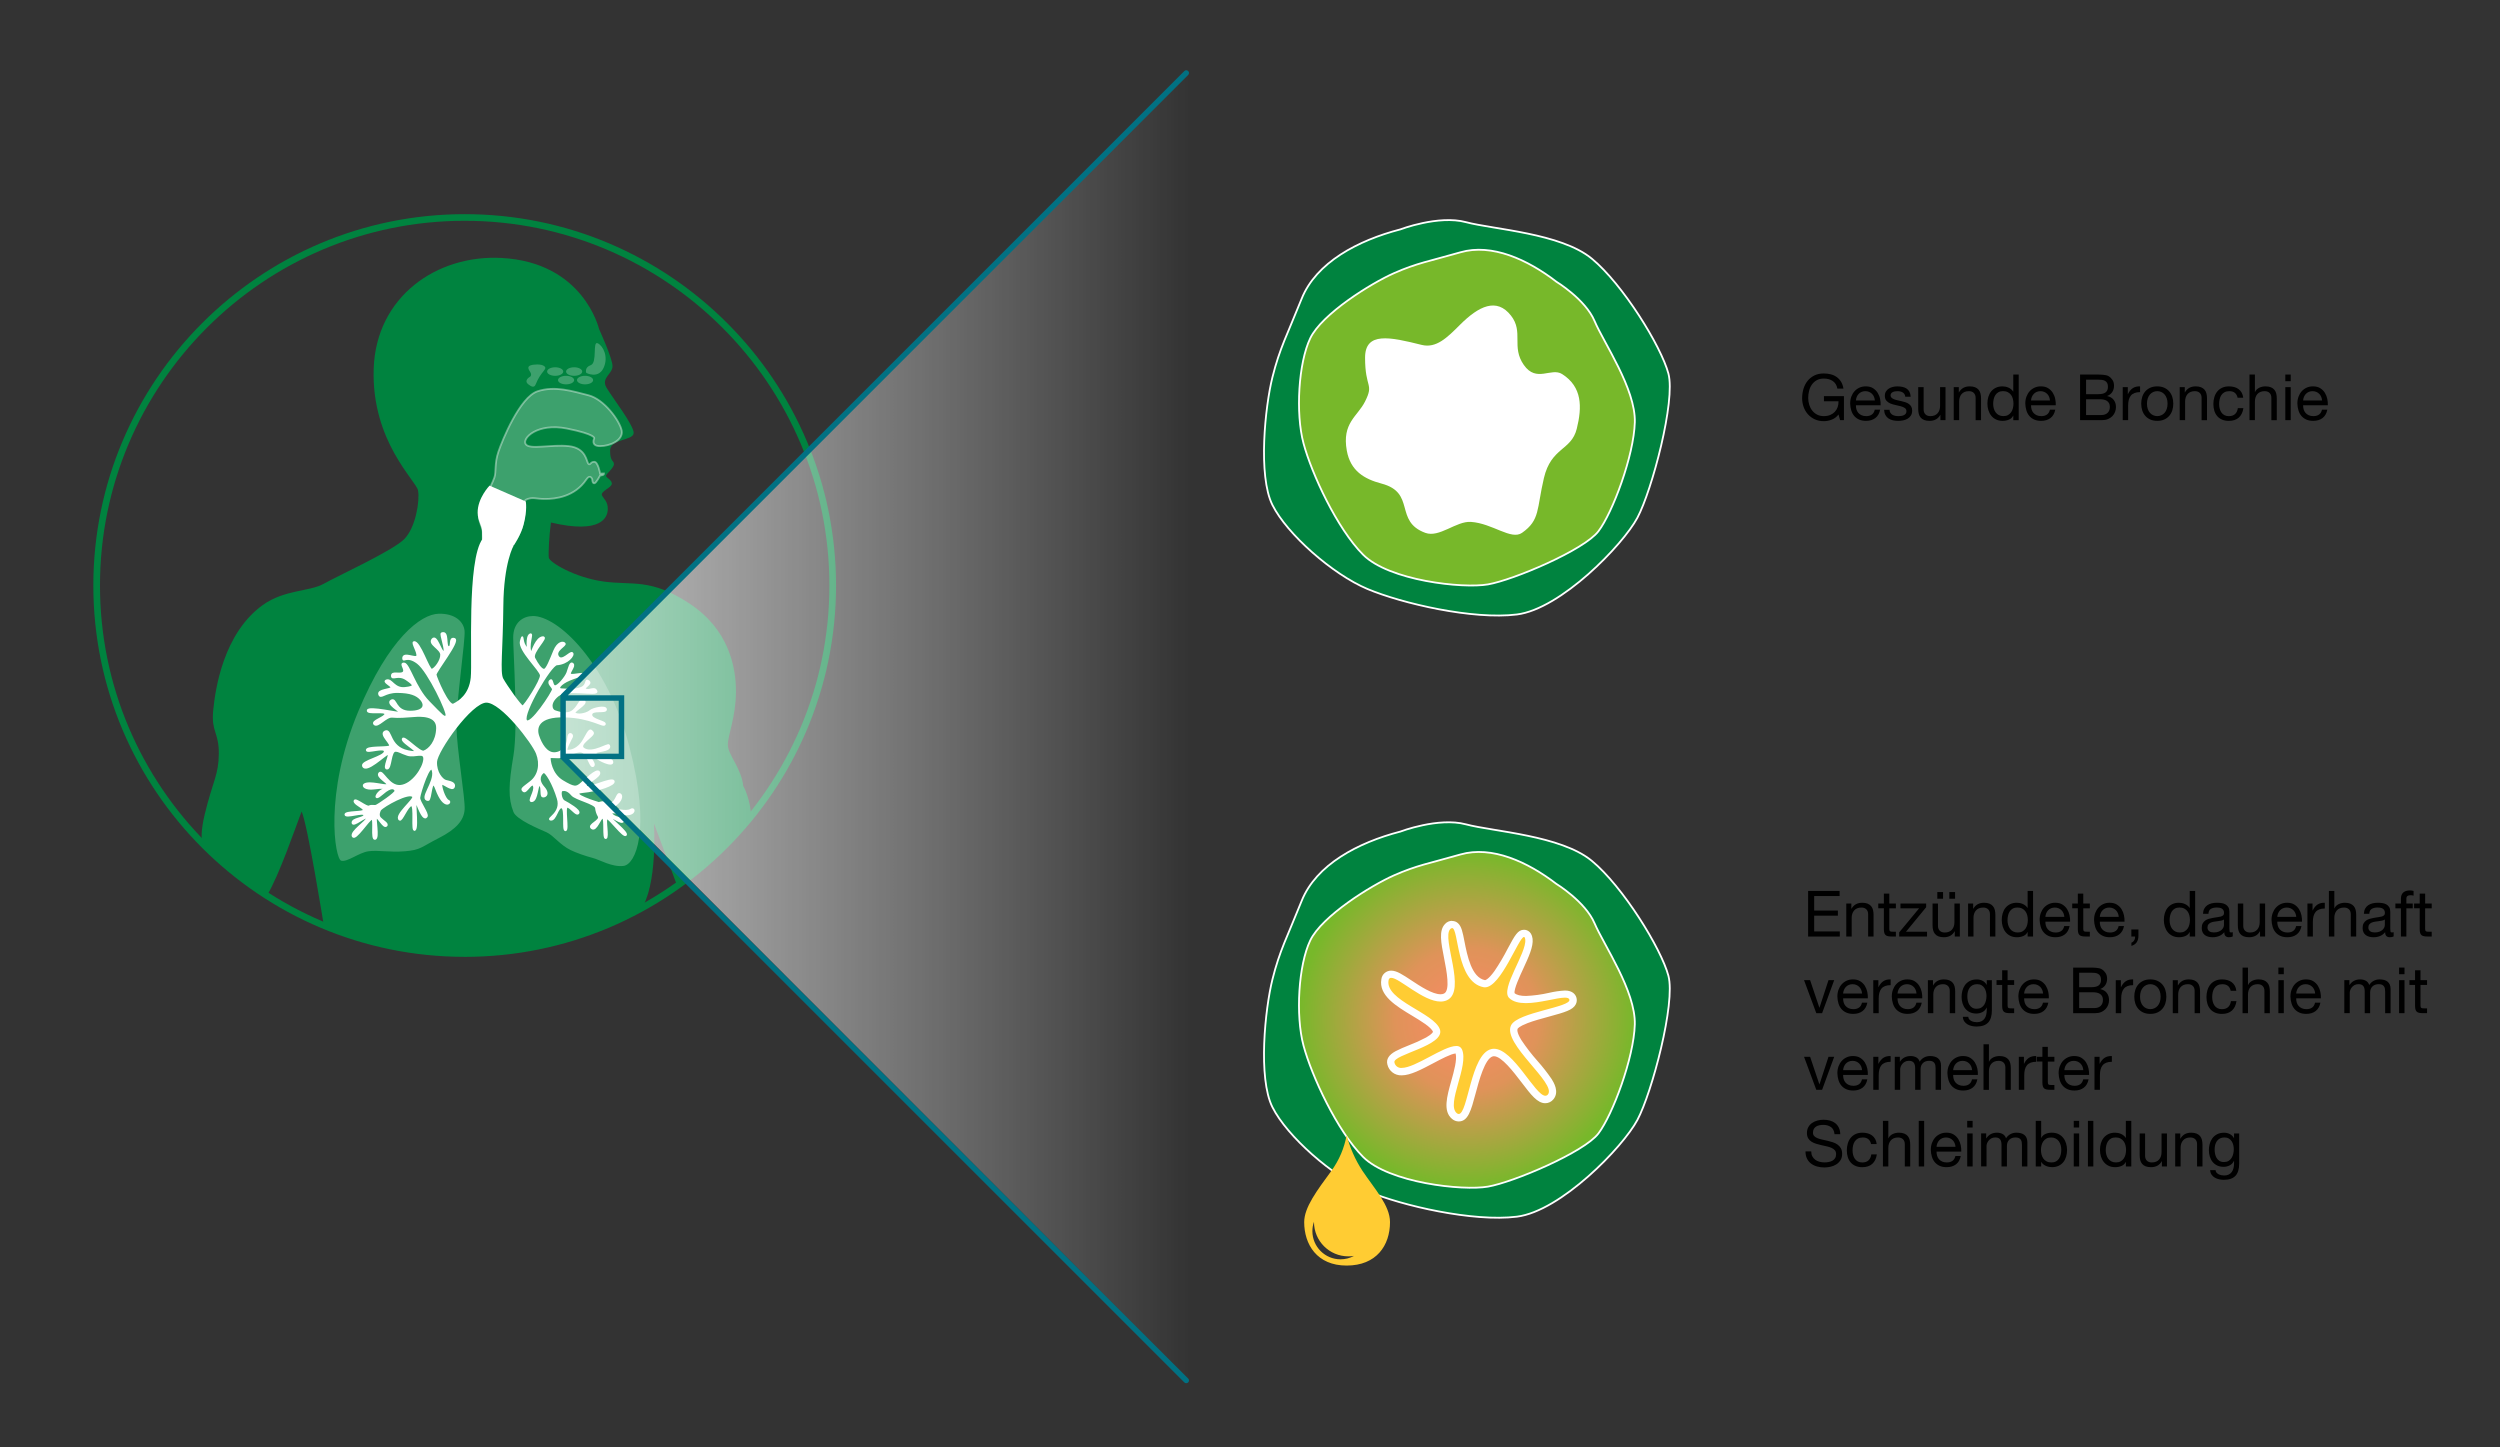 <?xml version="1.0" encoding="UTF-8"?>
<svg id="grafiken" xmlns="http://www.w3.org/2000/svg" xmlns:xlink="http://www.w3.org/1999/xlink" viewBox="0 0 1370 793">
  <rect x="0" y="0" width="1370" height="793" fill="#333333" stroke="none"/>
  <defs>
    <style>
      .cls-1, .cls-2 {
        fill: #00833f;
      }

      .cls-1, .cls-3, .cls-4, .cls-5, .cls-6, .cls-7, .cls-8, .cls-9 {
        stroke-width: 0px;
      }

      .cls-2, .cls-10, .cls-11, .cls-12, .cls-13, .cls-14 {
        stroke: #fff;
        stroke-miterlimit: 10;
      }

      .cls-3, .cls-11, .cls-5 {
        fill: #99ceb2;
      }

      .cls-10, .cls-6 {
        fill: #fc3;
      }

      .cls-11, .cls-5, .cls-15 {
        opacity: .4;
      }

      .cls-4 {
        fill: #000;
      }

      .cls-12 {
        fill: #77b82a;
      }

      .cls-7 {
        fill: #017183;
      }

      .cls-8 {
        fill: url(#weiß_transparent);
        opacity: .7;
      }

      .cls-9, .cls-13 {
        fill: #fff;
      }

      .cls-14 {
        fill: url(#Unbenannter_Verlauf_34);
      }
    </style>
    <radialGradient id="Unbenannter_Verlauf_34" data-name="Unbenannter Verlauf 34" cx="803.87" cy="-5274.53" fx="803.87" fy="-5274.53" r="92.01" gradientTransform="translate(0 -4715.65) scale(1 -1)" gradientUnits="userSpaceOnUse">
      <stop offset="0" stop-color="#ff8867"/>
      <stop offset=".43" stop-color="#df9359"/>
      <stop offset="1" stop-color="#77b82a"/>
    </radialGradient>
    <linearGradient id="weiß_transparent" x1="308.94" y1="398" x2="652.06" y2="398" gradientUnits="userSpaceOnUse">
      <stop offset="0" stop-color="#fff"/>
      <stop offset="1" stop-color="#fff" stop-opacity="0"/>
    </linearGradient>
  </defs>
  <path class="cls-2" d="M767.29,455.73c-23,6-46,18-54,38-8,20-12,27-16,43s-8,54,0,70,33,38,52,46,58,17,82,14,58-38,66-53,21-64,17-79-25-49-42-63-54-16-69-20-36,4-36,4Z"/>
  <path class="cls-14" d="M852.82,484.32c-15.67-12-35.27-21-52.48-16.07s-23.85,5.9-36.39,11.43-39.53,22.29-45.95,35.7c-6.42,13.41-8.12,41-3.68,57.59s18.42,46.75,32.63,61,54.52,18.7,68.45,16.3,52.72-18.85,60.53-29.13,19.42-41.4,19.94-59.7-17-43.61-22.06-55.49-20.99-21.63-20.99-21.63Z"/>
  <path class="cls-10" d="M799.38,612.52c-.87-.02-1.7-.34-2.35-.92-4.1-3.39-2-10.84.2-18.73,1.76-6.24,3.74-13.31,2.08-17-.12-.27-.28-.62-1.3-.62-2.94,0-8.32,2.85-13.53,5.61-6.19,3.29-12,6.39-16.33,6.39-2.83.18-5.36-1.75-5.92-4.53-.88-3.45,3.69-5.3,10.6-8.11,6.2-2.51,15.56-6.31,14.36-9.86-1.09-3.21-6.8-6.63-12.33-9.94-8.46-5.08-17.22-10.33-15.88-17.92.21-1.74,1.69-3.03,3.44-3,2.28,0,5.12,1.8,9.93,5,5.36,3.54,12,8,17.1,8,.94.02,1.86-.17,2.72-.55,5-2.31,2.89-13,1.19-21.68-1.55-7.87-2.77-14.09,0-16.92.6-.67,1.45-1.07,2.35-1.1,2.9,0,3.56,3.37,4.76,9.49,1.66,8.47,4.17,21.27,12.85,23h.39c4.39,0,10.54-11.47,14.22-18.33,3.77-7,5.07-9.26,7.18-9.26.87,0,2.37.41,2.69,3.18.43,3.72-2.18,9.36-4.94,15.33-2.53,5.45-6.34,13.68-4.48,15.52,1.53,1.51,4.07,2.25,7.78,2.25,4.38-.18,8.73-.77,13-1.76,2.73-.64,5.51-1.05,8.31-1.22,2.35,0,3.82.79,4.35,2.34.26.77.19,1.62-.2,2.34-1.22,2.29-5.47,3.53-13.51,5.71-6.69,1.82-16.8,4.56-18.33,7.64-2.07,4.2,5.28,12.89,11.19,19.88,6.77,8,12.12,14.32,8.75,18.41-.7.91-1.79,1.44-2.94,1.44h0c-3.19,0-6.27-3.83-11.44-10.62s-11.55-15.14-16.72-15.14c-.36,0-.72.05-1.07.14-5.48,1.39-8.65,13.25-11,21.9s-3.66,13.71-7.28,13.71l.11-.07Z"/>
  <path class="cls-9" d="M795.74,508.57c3.73,0,2.16,29.48,17.23,32.42.26.05.52.07.78.07,8.73,0,18.59-27.59,21.39-27.59.35,0,.59.43.7,1.41.85,7.32-13.87,27.06-8.84,32,2.14,2.12,5.46,2.83,9.19,2.83,7.63,0,17-3,21.36-3,1.33,0,2.21.27,2.45,1,1.44,4.22-28.36,6.93-31.93,14.15-5,10,25.16,31.88,20.19,37.91-.33.44-.85.7-1.4.71-5.6,0-17.52-25.76-28.16-25.76-.53,0-1.05.07-1.56.2-11.24,2.86-12.66,35.55-17.76,35.55-.4-.02-.78-.19-1.07-.46-6-5,6.87-26,2.83-35-.55-1.21-1.81-1.93-3.13-1.8-7,0-22.39,12-29.86,12-1.91.19-3.65-1.11-4-3-1.11-4.34,28-9.14,24.91-18.13s-30.08-15.85-28.13-26.86c.17-1,.68-1.37,1.47-1.37,4.42,0,17.5,13,27,13,1.22.02,2.43-.23,3.55-.73,11-5.06-3.16-34,1.81-39,.23-.29.56-.47.93-.51M795.69,504.61c-1.44.02-2.8.63-3.77,1.69-3.55,3.59-2.24,10.27-.57,18.72,1.39,7.1,3.51,17.83-.07,19.47-.59.26-1.23.39-1.88.37-4.46,0-11.13-4.41-16-7.63-4.67-3.09-8-5.32-11-5.32-2.73-.04-5.06,1.97-5.41,4.68-1.58,8.94,8.2,14.8,16.83,20,4.72,2.83,10.6,6.36,11.45,8.87,0,0-.31,1.13-3.7,3.06-3.08,1.63-6.25,3.07-9.51,4.31-2.48.95-4.92,2.03-7.29,3.23-3.69,2-5.21,4.44-4.5,7.23.82,3.64,4.13,6.17,7.86,6,4.79,0,10.85-3.22,17.27-6.62,4.34-2.3,9.69-5.15,12.27-5.37.93,3.27-.89,9.78-2.38,15.07-2.4,8.54-4.66,16.6.45,20.82,1.01.87,2.29,1.35,3.62,1.37,5.17,0,6.78-6,9.23-15.19,1.93-7.25,5.17-19.38,9.51-20.49.19-.04.38-.07.58-.07,4.18,0,10.77,8.64,15.13,14.35,5.23,6.88,8.69,11.41,13,11.41,1.75,0,3.39-.8,4.48-2.17,3.39-4.11.06-9.36-1-11.09-2.37-3.45-4.95-6.75-7.73-9.88-3.22-3.62-6.19-7.46-8.87-11.49-2.63-4.29-2.24-5.84-2-6.21,0-.05.71-1.25,5.42-3.06,3.43-1.31,7.6-2.44,11.64-3.54,9.06-2.46,13.13-3.67,14.74-6.7.65-1.2.77-2.62.33-3.92-.47-1.38-1.91-3.7-6.24-3.7-2.93.16-5.84.59-8.7,1.26-4.16.96-8.4,1.54-12.66,1.72-3,0-5.07-.52-6.23-1.54-.48-2.12,2.91-9.43,4.74-13.39,3-6.5,5.61-12.12,5.12-16.41-.55-4.71-4-4.94-4.68-4.94-3.41,0-5,3-8.94,10.32-2.17,4.24-4.59,8.35-7.26,12.3-3.53,4.92-5.18,5-5.19,5-7.37-1.43-9.73-13.44-11.29-21.38-.46-2.39-.87-4.45-1.36-6-1-3.36-2.84-5.06-5.36-5.06l-.08-.08Z"/>
  <path class="cls-6" d="M746.55,641.5c-3.9-5.99-6.81-12.58-8.59-19.5-1.26,7.08-4.11,13.78-8.34,19.6-7.9,10.81-14.92,20-14.92,28.12,0,12.19,6.95,23.81,23.26,23.81s23.76-11,23.76-23.81c0-9.18-8.48-18.22-15.17-28.22ZM734.61,690.11c-8.53-.01-15.43-6.93-15.42-15.46,0-1.74.3-3.48.88-5.12v.12c0,10.4,8.43,18.83,18.83,18.83h0c1.04,0,2.07-.08,3.09-.25-2.26,1.24-4.8,1.88-7.38,1.88Z"/>
  <path class="cls-1" d="M371.37,486.12l-13.03-34.96s2.31,33.94-7.42,47.83c0,0-47.61,22.78-89.78,23.53s-83.66-15.21-83.66-15.21c0,0-9.02-56.15-12.21-62.6-3.27,8.56-12.36,35.12-18.86,45.81l-33.14-24.65s-5.46-1.48-1.06-19.69c4.39-18.21,7.63-21.41,7.7-33.21s-4.22-11.82-3.08-23.62c1.14-11.79,5.63-42.31,27.15-57.78,11.85-8.52,25.79-7.36,33.32-11.61,7.53-4.25,37.65-18.02,44.12-24.42,6.47-6.4,8.7-21.41,7.66-26.78-1.04-5.37-25.59-26.96-24.3-66.65,1.3-39.69,34.71-62.64,70.07-60.75,45.04,2.4,53.42,38.92,53.42,38.92,0,0,7.42,16.13,7.39,20.42-.02,4.29-6.47,6.4-3.28,11.78,3.19,5.38,14.9,20.47,14.88,24.76s-12.89,3.15-12.93,9.58c-.04,6.44,2.12,5.38,2.1,7.52s-4.32,5.34-4.33,6.41,3.21,2.16,3.19,4.31-6.46,4.25-5.4,6.41c1.06,2.15,3.2,3.24,3.18,7.53-.02,4.29-3.3,13.93-31.15,7.33-1.03,7.46-1.46,17.13-1.18,19.3.3,2.38,13.89,10.81,29.96,13.04,16.08,2.24,25.76-2,47.13,12.07,21.38,14.07,25.55,34.47,25.47,48.42-.08,13.95-4.42,23.58-4.45,28.94s7.44,12.92,8.45,22.58c0,0,4.14,7.04,4.46,18.21l-40.41,37.23Z"/>
  <g>
    <path class="cls-5" d="M240.46,336.32c9.12-.17,13.59,4.47,14.12,9.3.54,4.83-4.65,39.69-4.47,52.21.18,12.52,4.91,39.87,4.51,45.77-.4,5.9-4.51,10.76-14.16,15.66-9.65,4.9-9.83,6.51-18.42,7.22-8.58.72-14.66-.71-20.03,0-5.36.72-11.62,6.08-15.02,5.19-3.4-.89-9.57-36.55,9.3-81.71,16.81-40.23,34.33-53.46,44.16-53.64M291.96,337.57c13.59-.12,40.76,25.03,52.92,71.52,12.16,46.49,3.22,64.72-3.22,65.44-6.44.72-12.76-3.31-16.85-4.38-4.09-1.07-9.02-2.8-12.07-4.29-6.03-2.95-9.39-8.05-13.28-9.79s-16.41-6.83-18.1-11.13c-2.95-7.51-2.66-15,0-30.84,2.65-15.78-.09-55.97-.13-64.63-.04-8.5,5.63-11.85,10.73-11.89"/>
    <path class="cls-11" d="M328.87,244.48c5.36,0,12.87-3.22,11.8-8.58-1.07-5.36-9.65-17.16-18.24-19.31-8.58-2.15-18.24-5.36-27.89-2.15-9.65,3.22-19.31,26.82-21.46,33.26-2.15,6.44-1.07,10.73-2.15,13.95-.95,2.85-2.74,5.7-3.14,7.8-1.82,2.17-5.38,7.13-5.38,12.77,0,4.29,2.15,6.44,2.15,9.65v4.29s4.29-1.07,8.58,0c4.29,1.07,7.51,3.22,7.51,3.22,0,0,3.86-5.47,5.36-10.73,2.15-7.51,1.34-11.8,1.34-11.8h0c.04-1.12-.67-2.58,1.82-3.41,3.22-1.07,4.29,0,9.65,0s16.09-1.07,22.53-10.73c2.15-3.22,3.22,0,3.22,0,0,0,0,2.15,1.07,2.15s3.22-4.29,3.22-4.29c0,0,2.15,0,2.15-1.07h-2.15s-1.07-6.44-3.22-6.44-2.15,2.15-3.22,1.07-1.07-8.58-10.73-9.65c-9.65-1.07-21.46,2.15-23.6-1.07s6.44-11.8,22.53-8.58c16.09,3.22,15.02,5.36,15.02,5.36,0,0-2.15,4.29,3.22,4.29Z"/>
    <g class="cls-15">
      <path class="cls-3" d="M321.29,204.35s6.5,3.46,9.43-2.66c2.93-6.13-.27-12.26-3.2-13.59-2.93-1.33-.07,10.66-3.77,11.99-3.69,1.33-2.46,4.26-2.46,4.26Z"/>
      <ellipse class="cls-3" cx="320.61" cy="208.29" rx="4.42" ry="2.34"/>
      <ellipse class="cls-3" cx="314.63" cy="203.61" rx="4.42" ry="2.34"/>
      <ellipse class="cls-3" cx="310.21" cy="208.29" rx="4.42" ry="2.34"/>
      <ellipse class="cls-3" cx="304.24" cy="203.61" rx="4.42" ry="2.34"/>
      <path class="cls-3" d="M291.69,199.96s4.8-.87,6.66.77-1.98,2.7-4.8,9.91c-.84,2.15-2.49,1.17-4,0-2.73-2.12.73-4.08.73-4.08,0,0,1.63-.75.13-2.94-1.5-2.19-1.07-3.19,1.27-3.65Z"/>
    </g>
  </g>
  <path class="cls-9" d="M268.27,266.11s-6.66,6.89-6.52,14.92c.08,4.52,2.37,6.74,2.43,10.25l.08,4.52s4.5-1.21,9.16-.16c4.66,1.05,8.09,3.25,8.09,3.25,0,0,4.04-5.84,5.45-11.51,2.12-8.07,1.16-12.57,1.16-12.57l-19.85-8.69Z"/>
  <g id="Pfad_8575" data-name="Pfad 8575">
    <path class="cls-1" d="M254.65,524.35c-112.21,0-203.5-91.29-203.5-203.5S142.44,117.36,254.65,117.36s203.5,91.29,203.5,203.5c0,112.21-91.29,203.5-203.5,203.5ZM254.65,120.99c-110.2,0-199.86,89.66-199.86,199.86s89.66,199.86,199.86,199.86,199.86-89.66,199.86-199.86c0-110.2-89.66-199.86-199.86-199.86Z"/>
  </g>
  <path class="cls-13" d="M281.02,298.77s-5.48,9.3-5.69,33.26c-.21,23.96-1.94,36.47,0,40.05,1.94,3.58,9.98,15.02,11.06,15.02s10.19-14.13,10.01-16.99c-.18-2.86-12.37-13.95-10.99-18.77,1.38-4.83.44-.4,2.18,2.41l1.74,2.82s-1.07-7.51,1.07-8.85c2.15-1.34-1.61,6.03.67,10.46.67-1.48,2.82-8.58,6.3-8.98s-6.3,8.18-4.56,11.53c1.74,3.35,3.79,6.3,5.32,6.3s3.53-5.5,5.55-10.33c2.01-4.83,4.96-5.1,5.77-4.02.8,1.07-5.77,3.75-3.62,7.11,2.15,3.35,6.7-2.95,7.78-1.88,1.07,1.07-2.4,5.73-8.49,6.16-3.39.24-19,26.82-16.86,30.71,2.15,3.89,14.88-15.69,14.75-17.03-.13-1.34-3.08-3.22-1.61-4.69s.94,2.41,2.55,2.95,6.03-4.83,6.97-7.38c.94-2.55,1.55-6.03,2.92-4.83,1.37,1.21-1.98,4.43-1.45,5.63.54,1.21,7.11-.94,7.38.13s-.37-.05-7.64,2.95c-5.08,2.09-7.24,5.1-4.43,5.23,2.82.13,7.24.67,10.86-.8s1.88-5.23,4.02-3.62c2.15,1.61-3.89,3.62-1.61,4.56,2.28.94,4.83-1.74,5.9.94,1.07,2.68-16.09-1.74-21.19,2.41-5.1,4.16-3.35,7.91-1.74,8.45,1.61.54,6.84,2.55,10.19-.27,3.35-2.82,4.02-7.38,6.03-5.36,2.01,2.01-7.51,6.03-4.83,7.11,2.68,1.07,6.84-.4,8.18-1.61s8.45-2.95,8.58-.8c.13,2.15-7.78-.27-8.05,2.82-.27,3.08,8.18,3.75,7.38,5.36-.8,1.61-7.24-3.89-21.99-4.29-14.75-.4-15.96,6.17-14.48,10.59,1.48,4.43,4.43,9.65,8.85,9.52,4.43-.13,7.24-3.89,7.51-8.05.27-4.16,2.68-2.15,2.15-.94-.54,1.21-4.16,7.51-2.68,7.64,1.48.13,6.03-.27,9.25-6.17,3.22-5.9,3.35-5.63,4.83-3.89,1.48,1.74-9.39,6.7-4.56,9.25,4.83,2.55,12.88-3.17,13.41-2.15,1.74,3.35-8.05,2.95-7.64,4.29.4,1.34,8.72,2.68,9.39,4.42.67,1.74-1.34,1.88-5.36,0-4.02-1.88-4.83-3.89-6.44-3.22-1.61.67,2.95,4.43,1.48,5.77s-2.68-5.23-5.36-7.24c-2.68-2.01-7.24,1.48-11.13,2.28-3.89.8-7.24-.4-7.38.54-.13.94.54,8.85,6.97,12.74,6.44,3.89,7.51,3.49,9.79,1.74,2.28-1.74,9.12-8.98,10.33-6.57,1.21,2.41-8.31,6.3-7.24,7.84,1.07,1.55,14.08-5.03,15.15-3.01,1.07,2.01-8.45,5.23-17.03,6.03-8.58.8,8.98,6.03,8.98,6.03,0,0,1.74-1.07,5.5,0,3.75,1.07,4.16-5.36,5.77-4.96,1.61.4,1.16,3.06-1.07,5.08-2.24,2.02-2.68,1.76-2.41,2.47.27.72,7.06,2.68,9.65,1.07s2.77,4.11-5.36,2.15c-8.14-1.97-5.1.98-2.59,1.88,2.5.89,4.74.72,3.75,2.32-.98,1.61-6.26-2.86-6.97-2.32-.72.54,9.83,8.49,8.49,9.83-1.34,1.34-9.03-9.39-10.37-9.12-1.34.27.98,10.55-.63,10.82-1.61.27-.18-10.73-1.61-11.17-1.43-.45-3.58,7.6-6.08,5.72-2.5-1.88,5.29-4.02,3.75-6.62q-1.16-1.97-1.43-4.47c-.27-2.48-11.13-4.77-13.14-7.15-2.64-3.13-4.47-2.68-5.54-2.5-1.07.18-.8,4.92,1.25,5.99,2.06,1.07,8.94,5.01,7.78,6.53-1.16,1.52-4.3-3.58-6.13-3.49-1.83.09.76,12.78-.94,12.87-1.7.09.27-11.71-1.97-12.52-2.24-.8-3.4,7.15-6.08,6.7-2.68-.45,6.26-3.49,3.84-11.53-2.41-8.05-6.62-15.2-7.87-14.48-1.25.71-3.84,3.75.09,8.22,3.93,4.47-.27,5.9-.89,4.74-.63-1.16.09-5.81-1.34-5.9-1.43-.09-1.16,8.13-4.02,8.76-2.86.63,2.06-5.45.89-8.31-1.16-2.86-4.11,4.11-5.63,2.86-1.52-1.25-.63-1.52,3.93-5.1,4.56-3.58,5.63-9.74,3.4-15.56-2.24-5.81-19.31-28.34-27.71-28.34s-27.27,27-27.53,32.9c-.27,5.9,3.31,9.92,5.27,10.46,1.97.54,5.27.89,4.47,3.31-.8,2.41-5.81-2.15-6.7-1.61-.89.54,1.61,8.49,3.67,9.21,2.06.71-2.23,5.74-6.72-6.53-2.85-7.78-2.69,6.32-4.37,6.17-5.01-.45,4.02-9.74,2.59-15.91-1.43-6.17-7.24,12.16-7.42,14.57-.18,2.41,5.1,8.85,4.02,10.37-1.07,1.52-2.68-.18-5.1-6.53-2.41-6.35.63,12.16-1.34,13.77-1.97,1.61.27-13.77-1.97-13.41-2.23.36-5.24,8.88-6.44,7.87-2.86-2.41,8.53-11.15,7.42-12.69-2.06-2.86-16.27,5.1-18.06,7.33,0,0-1.61,2.77,0,4.47,1.61,1.7,4.74,3.22,3.31,4.29-1.43,1.07-4.29-4.74-5.36-4.56-1.07.18,1.52,11.18-.72,11.71-2.23.54-.09-11.26-1.79-11-1.7.27-9.12,12.16-10.46,9.57-1.34-2.59,8.05-8.4,7.78-10.01s-7.77,5.1-7.91,2.59c-.14-2.5,6.66-2.32,6.48-4.29-.18-1.97-10.19,1.7-10.37-.18s10.37-.98,10.1-2.5c-.27-1.52-5.45-3.31-5.1-5.01.36-1.7,6.53,3.75,7.96,3.04,1.43-.71,2.77-.09,3.75-.36.98-.27,11.08-7.06,10.73-8.22-.36-1.16-1.88-3.04-7.24,1.7-5.36,4.74-3.13-.98.18-2.24,3.31-1.25-.34-1.3-4.74-.71-4.74.63-6.44-1.43-5.27-2.24,2.81-1.94,11.8,1.25,12.6.18.8-1.07-6.08-4.2-4.38-6.35,1.7-2.15,4.92,7.51,11.53,6.97,6.62-.54,12.69-9.74,13.05-14.48.36-4.74-5.01-1.16-9.12-2.5-4.11-1.34-4.45-2.13-6.53-2.23-3.06-.15-2.41,9.83-4.74,9.74-2.32-.09,2.32-8.49.54-8.05-1.79.45-12.05,10.69-13.68,6.62-1.07-2.68,11.67-4.96,11.94-7.91.27-2.95-10.06,1.02-9.88-.85.18-1.88,9.65-1.16,12.25-1.88,2.59-.71-5.72-6.7-2.15-8.31,3.58-1.61,1.79,8.58,12.43,10.82,10.64,2.24-3.31-4.29-2.86-6.62.45-2.32,9.27,7.65,11.62,6.79,2.95-1.07,7.06-5.36,7.24-12.78.18-7.42-9.39-6.84-12.34-6.62-4.65.36-8.85.71-12.25.36-3.4-.36-7.87,5.9-9.74,4.11-1.88-1.79,5.99-3.67,5.99-5.63s-10.19.27-9.65-1.97c.54-2.23,17.52,1.88,17.79,1.25.27-.63-7.78-4.92-4.92-6.62,2.86-1.7,1.88,6.08,10.28,6.08s8.4-3.93,6.08-6.62c-2.32-2.68-5.9-4.09-12.96-4.15-7.06-.05-9.12,3.88-10.01,1.29-.89-2.59,6.35-2.5,6.7-3.67.36-1.16-5.19-3.31-2.5-4.02,2.68-.72,4.02,4.83,9.92,4.2,5.9-.63,5.19-1.7.72-4.74-4.47-3.04-7.87.54-7.87-1.97s4.56-.27,6.26-1.79c1.7-1.52-2.24-5.1.45-4.92,2.68.18,5.81,13.14,13.5,21.01,7.69,7.87,8.49,9.03,9.65,7.69,1.16-1.34-9.83-24.49-15.73-28.96-5.9-4.47-7.91-.43-7.96-2.5-.09-3.75,7.06.54,7.69-1.34.63-1.88-3.02-7.28-1.79-7.6,3.13-.8,8.14,15.47,9.83,15.11,1.7-.36,5.27-5.01,5.1-8.31-.18-3.31-7.06-5.72-4.74-8.4,2.32-2.68,4.56,7.24,6.17,6.97,1.61-.27-2.06-9.83-1.16-10.19,4.02-1.61,1.7,7.33,3.84,7.51,2.15.18,0-5.45,3.13-4.47,3.13.98-10.55,17.97-10.28,19.67.27,1.7,6.97,17.7,9.83,16.27,2.86-1.43,8.94-5.1,9.92-14.66.98-9.57-2.29-64.14,6.44-75.9,0,0,5.19-3.58,16.09,3.22"/>
  <g>
    <polygon class="cls-8" points="652.06 40 308.94 380 308.94 413 651.56 756 652.06 40"/>
    <path class="cls-7" d="M311.69,416h30.38v-35h-30.88L651.13,41.06c.59-.59.59-1.54,0-2.12-.59-.59-1.54-.59-2.12,0l-341.5,341.5c-.16.16-.27.36-.34.56h-.1v35h.4s.02.04.04.06l341.5,341.5c.29.29.68.44,1.06.44s.77-.15,1.06-.44c.59-.59.59-1.54,0-2.12l-339.44-339.44ZM339.06,413h-29v-29h29v29Z"/>
  </g>
  <g>
    <path class="cls-4" d="M1003.85,229.94c-1.45.57-2.9.86-4.38.86-1.87,0-3.54-.34-5-1.03-1.47-.69-2.72-1.62-3.75-2.78s-1.81-2.51-2.35-4.03c-.54-1.52-.8-3.09-.8-4.72,0-1.82.25-3.55.75-5.2.5-1.65,1.25-3.09,2.24-4.32.99-1.24,2.23-2.22,3.71-2.96s3.21-1.1,5.2-1.1c1.35,0,2.63.16,3.83.47,1.2.31,2.28.81,3.22,1.49s1.74,1.53,2.38,2.57c.64,1.04,1.08,2.29,1.31,3.76h-3.33c-.16-.96-.47-1.78-.91-2.47-.44-.69-.99-1.25-1.64-1.7-.65-.44-1.39-.78-2.22-1s-1.71-.33-2.64-.33c-1.52,0-2.82.3-3.9.91-1.08.61-1.97,1.41-2.66,2.4-.69.99-1.2,2.12-1.52,3.4-.33,1.27-.49,2.57-.49,3.9s.19,2.56.56,3.76c.37,1.2.92,2.26,1.65,3.19.72.92,1.62,1.66,2.68,2.21,1.06.55,2.29.82,3.69.82,1.31,0,2.46-.21,3.46-.63s1.85-1,2.54-1.73c.69-.74,1.21-1.6,1.56-2.59s.5-2.06.46-3.2h-7.98v-2.8h10.96v13.16h-2.1l-.88-3.12c-.98,1.31-2.19,2.25-3.64,2.82Z"/>
    <path class="cls-4" d="M1027.68,229.09c-1.35,1.03-3.06,1.54-5.11,1.54-1.45,0-2.7-.23-3.76-.7-1.06-.47-1.96-1.12-2.68-1.96-.72-.84-1.27-1.84-1.63-3.01-.36-1.17-.56-2.44-.61-3.81,0-1.38.21-2.64.63-3.78s1.01-2.13,1.77-2.98c.76-.84,1.66-1.49,2.7-1.96,1.04-.47,2.18-.7,3.41-.7,1.61,0,2.95.33,4.01,1,1.06.67,1.91,1.51,2.55,2.54.64,1.03,1.09,2.15,1.33,3.36.25,1.21.35,2.37.3,3.46h-13.54c-.02.79.07,1.55.28,2.26.21.71.55,1.34,1.02,1.89.47.55,1.06.99,1.79,1.31.72.33,1.57.49,2.55.49,1.26,0,2.29-.29,3.1-.88.8-.58,1.33-1.47,1.59-2.66h2.94c-.4,2.03-1.27,3.56-2.62,4.58ZM1026.97,217.47c-.27-.63-.63-1.17-1.09-1.63-.45-.46-.99-.82-1.61-1.08s-1.3-.4-2.05-.4-1.46.13-2.08.4c-.62.27-1.15.64-1.59,1.1s-.79,1.01-1.05,1.63c-.26.62-.41,1.28-.46,1.98h10.39c-.05-.7-.21-1.36-.47-2Z"/>
    <path class="cls-4" d="M1035.94,226.2c.28.46.65.82,1.1,1.09.46.27.97.46,1.54.58.57.12,1.16.17,1.77.17.47,0,.96-.04,1.47-.1.51-.07.99-.2,1.42-.39.43-.19.79-.46,1.07-.82.28-.36.42-.82.42-1.38,0-.77-.29-1.35-.88-1.75-.58-.4-1.31-.72-2.19-.96s-1.83-.47-2.85-.67c-1.03-.2-1.98-.48-2.85-.84s-1.6-.87-2.19-1.52c-.58-.65-.88-1.56-.88-2.73,0-.91.21-1.69.61-2.34s.93-1.18,1.57-1.59c.64-.41,1.37-.71,2.17-.91.81-.2,1.61-.3,2.4-.3,1.03,0,1.97.09,2.83.26.86.18,1.63.48,2.29.91.67.43,1.2,1.02,1.59,1.75.4.74.63,1.65.7,2.75h-2.97c-.05-.58-.2-1.07-.46-1.45-.26-.38-.58-.69-.98-.93s-.83-.4-1.31-.51c-.48-.11-.96-.16-1.45-.16-.44,0-.89.03-1.35.1-.45.07-.87.19-1.24.37-.37.18-.68.41-.91.7-.23.29-.35.67-.35,1.14,0,.51.18.94.54,1.28.36.34.82.62,1.38.84.56.22,1.19.41,1.89.56.7.15,1.4.31,2.1.47.75.16,1.47.36,2.19.59.71.23,1.34.54,1.89.93.55.38.99.87,1.33,1.45.34.58.51,1.31.51,2.17,0,1.1-.23,2.01-.68,2.73s-1.05,1.31-1.79,1.75c-.74.44-1.56.75-2.49.93-.92.18-1.84.26-2.75.26-1,0-1.96-.1-2.87-.31s-1.71-.55-2.41-1.03c-.7-.48-1.26-1.11-1.68-1.89-.42-.78-.65-1.73-.7-2.85h2.97c.02.65.18,1.21.46,1.66Z"/>
    <path class="cls-4" d="M1063.35,230.24v-2.87h-.07c-.63,1.12-1.44,1.94-2.42,2.47-.98.52-2.13.79-3.46.79-1.19,0-2.18-.16-2.97-.47-.79-.31-1.44-.76-1.92-1.35-.49-.58-.84-1.28-1.03-2.08-.2-.8-.3-1.7-.3-2.68v-11.9h2.97v12.25c0,1.12.33,2.01.98,2.66.65.65,1.55.98,2.69.98.91,0,1.7-.14,2.36-.42.67-.28,1.22-.68,1.66-1.19.44-.51.78-1.11,1-1.8.22-.69.33-1.44.33-2.26v-10.22h2.97v18.09h-2.8Z"/>
    <path class="cls-4" d="M1073.43,212.15v2.87h.07c1.24-2.19,3.2-3.29,5.88-3.29,1.19,0,2.18.16,2.97.49.79.33,1.44.78,1.93,1.37.49.58.83,1.28,1.03,2.08.2.8.3,1.7.3,2.68v11.9h-2.97v-12.25c0-1.12-.33-2.01-.98-2.66-.65-.65-1.55-.98-2.7-.98-.91,0-1.7.14-2.36.42-.66.28-1.22.68-1.66,1.19-.44.51-.78,1.12-1,1.8-.22.69-.33,1.44-.33,2.26v10.22h-2.97v-18.09h2.8Z"/>
    <path class="cls-4" d="M1103.28,230.24v-2.45h-.07c-.49,1-1.26,1.73-2.31,2.17-1.05.44-2.21.67-3.46.67-1.4,0-2.62-.26-3.66-.77-1.04-.51-1.9-1.2-2.59-2.07-.69-.86-1.21-1.87-1.56-3.01-.35-1.14-.53-2.36-.53-3.64s.17-2.5.51-3.64c.34-1.14.85-2.14,1.54-2.99s1.55-1.53,2.59-2.03c1.04-.5,2.25-.75,3.62-.75.47,0,.97.05,1.51.14.54.09,1.07.25,1.61.47s1.04.51,1.52.88c.48.36.88.81,1.21,1.35h.07v-9.31h2.98v24.99h-2.98ZM1092.59,223.82c.22.81.56,1.52,1.02,2.15.46.63,1.04,1.13,1.75,1.5.71.37,1.54.56,2.5.56s1.86-.2,2.55-.59,1.27-.92,1.71-1.56.76-1.37.96-2.19c.2-.82.3-1.65.3-2.49,0-.89-.11-1.74-.31-2.57-.21-.83-.54-1.56-1-2.19s-1.04-1.14-1.77-1.52-1.6-.58-2.62-.58-1.85.2-2.55.59c-.7.4-1.26.92-1.68,1.58s-.72,1.4-.91,2.24c-.19.84-.28,1.7-.28,2.59,0,.84.11,1.66.33,2.47Z"/>
    <path class="cls-4" d="M1123.65,229.09c-1.35,1.03-3.06,1.54-5.11,1.54-1.45,0-2.7-.23-3.76-.7-1.06-.47-1.96-1.12-2.68-1.96-.72-.84-1.27-1.84-1.63-3.01-.36-1.17-.56-2.44-.61-3.81,0-1.38.21-2.64.63-3.78s1.01-2.13,1.77-2.98c.76-.84,1.66-1.49,2.7-1.96,1.04-.47,2.18-.7,3.41-.7,1.61,0,2.95.33,4.01,1,1.06.67,1.91,1.51,2.55,2.54.64,1.03,1.09,2.15,1.33,3.36.25,1.21.35,2.37.3,3.46h-13.54c-.02.79.07,1.55.28,2.26.21.71.55,1.34,1.02,1.89.47.55,1.06.99,1.79,1.31.72.33,1.57.49,2.55.49,1.26,0,2.29-.29,3.1-.88.8-.58,1.33-1.47,1.59-2.66h2.94c-.4,2.03-1.27,3.56-2.62,4.58ZM1122.93,217.47c-.27-.63-.63-1.17-1.09-1.63-.45-.46-.99-.82-1.61-1.08s-1.3-.4-2.05-.4-1.46.13-2.08.4c-.62.27-1.15.64-1.59,1.1s-.79,1.01-1.05,1.63c-.26.62-.41,1.28-.46,1.98h10.39c-.05-.7-.21-1.36-.47-2Z"/>
    <path class="cls-4" d="M1148.92,205.25c.54,0,1.11,0,1.73.02.62.01,1.23.05,1.84.11.61.06,1.17.15,1.7.26.53.12.97.29,1.35.53.82.49,1.51,1.17,2.08,2.03s.86,1.92.86,3.18c0,1.33-.32,2.48-.96,3.45-.64.97-1.56,1.69-2.75,2.15v.07c1.54.33,2.72,1.03,3.54,2.1s1.23,2.38,1.23,3.92c0,.91-.16,1.8-.49,2.66-.33.86-.81,1.63-1.45,2.29-.64.67-1.44,1.2-2.38,1.61-.94.41-2.04.61-3.27.61h-12.07v-24.99h9.06ZM1149.83,216c1.89,0,3.25-.33,4.08-1s1.24-1.66,1.24-2.99c0-.89-.14-1.59-.42-2.1-.28-.51-.67-.91-1.16-1.19-.49-.28-1.06-.46-1.7-.54-.64-.08-1.32-.12-2.05-.12h-6.65v7.95h6.65ZM1151.51,227.44c1.47,0,2.62-.4,3.45-1.19.83-.79,1.24-1.89,1.24-3.29,0-.82-.15-1.49-.46-2.03-.3-.54-.71-.96-1.21-1.28-.5-.31-1.08-.54-1.73-.67-.65-.13-1.33-.19-2.03-.19h-7.6v8.65h8.33Z"/>
    <path class="cls-4" d="M1166.04,212.15v3.81h.07c.72-1.47,1.61-2.55,2.66-3.25,1.05-.7,2.38-1.03,3.99-.98v3.15c-1.19,0-2.21.16-3.04.49-.84.33-1.52.8-2.03,1.43-.51.63-.89,1.39-1.12,2.29-.23.9-.35,1.93-.35,3.1v8.05h-2.97v-18.09h2.8Z"/>
    <path class="cls-4" d="M1173.95,217.48c.37-1.15.93-2.16,1.68-3.01.75-.85,1.67-1.52,2.76-2.01,1.1-.49,2.36-.73,3.78-.73s2.71.25,3.8.73c1.09.49,2,1.16,2.75,2.01.75.85,1.31,1.86,1.68,3.01.37,1.16.56,2.4.56,3.73s-.19,2.57-.56,3.71c-.37,1.14-.93,2.14-1.68,2.99-.75.85-1.66,1.52-2.75,2-1.08.48-2.35.72-3.8.72s-2.68-.24-3.78-.72c-1.1-.48-2.02-1.14-2.76-2-.75-.85-1.31-1.85-1.68-2.99-.38-1.14-.56-2.38-.56-3.71s.19-2.57.56-3.73ZM1176.98,224.13c.29.85.69,1.56,1.21,2.13.51.57,1.11,1.01,1.8,1.31.69.3,1.42.46,2.19.46s1.5-.15,2.19-.46c.69-.3,1.29-.74,1.8-1.31.51-.57.91-1.28,1.21-2.13.29-.85.44-1.83.44-2.92s-.15-2.07-.44-2.92c-.29-.85-.7-1.57-1.21-2.15-.51-.58-1.12-1.03-1.8-1.33-.69-.3-1.42-.46-2.19-.46s-1.5.15-2.19.46c-.69.3-1.29.75-1.8,1.33-.51.58-.92,1.3-1.21,2.15-.29.85-.44,1.83-.44,2.92s.14,2.07.44,2.92Z"/>
    <path class="cls-4" d="M1197.26,212.15v2.87h.07c1.24-2.19,3.2-3.29,5.88-3.29,1.19,0,2.18.16,2.97.49.79.33,1.44.78,1.93,1.37.49.58.83,1.28,1.03,2.08.2.8.3,1.7.3,2.68v11.9h-2.97v-12.25c0-1.12-.33-2.01-.98-2.66-.65-.65-1.55-.98-2.7-.98-.91,0-1.7.14-2.36.42-.66.28-1.22.68-1.66,1.19-.44.51-.78,1.12-1,1.8-.22.69-.33,1.44-.33,2.26v10.22h-2.97v-18.09h2.8Z"/>
    <path class="cls-4" d="M1224.73,215.3c-.75-.63-1.75-.94-3.01-.94-1.07,0-1.97.2-2.7.59s-1.3.92-1.73,1.58-.74,1.41-.93,2.26c-.19.85-.28,1.73-.28,2.64,0,.84.1,1.66.3,2.45.2.79.51,1.5.93,2.12.42.62.97,1.12,1.64,1.49.68.37,1.48.56,2.42.56,1.47,0,2.62-.38,3.45-1.16.83-.77,1.33-1.85,1.52-3.25h3.04c-.33,2.24-1.16,3.97-2.5,5.18-1.34,1.21-3.17,1.82-5.48,1.82-1.38,0-2.6-.22-3.66-.67-1.06-.44-1.95-1.07-2.66-1.89-.71-.82-1.25-1.79-1.61-2.92-.36-1.13-.54-2.37-.54-3.73s.17-2.62.53-3.8c.35-1.18.88-2.21,1.59-3.08.71-.88,1.6-1.56,2.68-2.07,1.07-.5,2.32-.75,3.74-.75,1.03,0,1.99.12,2.89.37s1.69.62,2.38,1.14c.69.51,1.25,1.16,1.7,1.94.44.78.72,1.71.84,2.78h-3.08c-.23-1.14-.72-2.03-1.47-2.66Z"/>
    <path class="cls-4" d="M1235.69,205.25v9.56h.07c.23-.56.56-1.03.98-1.42s.89-.7,1.42-.95,1.07-.42,1.64-.54c.57-.12,1.13-.17,1.66-.17,1.19,0,2.18.16,2.97.49.79.33,1.44.78,1.92,1.37.49.58.83,1.28,1.03,2.08.2.8.3,1.7.3,2.68v11.9h-2.97v-12.25c0-1.12-.33-2.01-.98-2.66-.65-.65-1.55-.98-2.69-.98-.91,0-1.7.14-2.36.42-.66.28-1.22.68-1.66,1.19-.44.51-.78,1.12-1,1.8-.22.69-.33,1.44-.33,2.26v10.22h-2.97v-24.99h2.97Z"/>
    <path class="cls-4" d="M1252.35,208.89v-3.64h2.97v3.64h-2.97ZM1255.32,212.15v18.09h-2.97v-18.09h2.97Z"/>
    <path class="cls-4" d="M1272.75,229.09c-1.35,1.03-3.06,1.54-5.11,1.54-1.45,0-2.7-.23-3.76-.7-1.06-.47-1.96-1.12-2.68-1.96-.72-.84-1.27-1.84-1.63-3.01-.36-1.17-.57-2.44-.61-3.81,0-1.38.21-2.64.63-3.78s1.01-2.13,1.77-2.98c.76-.84,1.66-1.49,2.7-1.96,1.04-.47,2.18-.7,3.41-.7,1.61,0,2.95.33,4.01,1,1.06.67,1.91,1.51,2.55,2.54.64,1.03,1.08,2.15,1.33,3.36.24,1.21.34,2.37.3,3.46h-13.54c-.02.79.07,1.55.28,2.26.21.71.55,1.34,1.01,1.89.47.55,1.06.99,1.79,1.31.72.33,1.58.49,2.55.49,1.26,0,2.29-.29,3.1-.88.8-.58,1.34-1.47,1.59-2.66h2.94c-.4,2.03-1.27,3.56-2.62,4.58ZM1272.03,217.47c-.27-.63-.63-1.17-1.08-1.63s-.99-.82-1.61-1.08c-.62-.27-1.3-.4-2.05-.4s-1.46.13-2.08.4c-.62.27-1.15.64-1.59,1.1s-.79,1.01-1.05,1.63c-.26.62-.41,1.28-.46,1.98h10.39c-.05-.7-.2-1.36-.47-2Z"/>
  </g>
  <g>
    <path class="cls-4" d="M1008.1,488.23v2.8h-13.93v7.95h12.99v2.8h-12.99v8.65h14.04v2.8h-17.36v-24.99h17.25Z"/>
    <path class="cls-4" d="M1014.54,495.13v2.87h.07c1.24-2.19,3.2-3.29,5.88-3.29,1.19,0,2.18.16,2.97.49.79.33,1.44.78,1.92,1.37.49.58.83,1.28,1.03,2.08.2.8.3,1.7.3,2.68v11.9h-2.97v-12.25c0-1.12-.33-2.01-.98-2.66-.65-.65-1.55-.98-2.69-.98-.91,0-1.7.14-2.36.42-.66.28-1.22.68-1.66,1.19-.44.51-.78,1.12-1,1.8-.22.69-.33,1.44-.33,2.26v10.22h-2.97v-18.09h2.8Z"/>
    <path class="cls-4" d="M1038.94,495.13v2.62h-3.6v11.23c0,.35.03.63.09.84.06.21.17.37.33.49.16.12.39.19.68.23.29.04.67.05,1.14.05h1.36v2.62h-2.27c-.77,0-1.43-.05-1.98-.16-.55-.11-.99-.3-1.33-.58-.34-.28-.59-.68-.75-1.19-.16-.51-.25-1.19-.25-2.03v-11.51h-3.08v-2.62h3.08v-5.42h2.98v5.42h3.6Z"/>
    <path class="cls-4" d="M1051.68,497.75h-10.22v-2.62h14.07v2.03l-11.06,13.44h11.55v2.62h-15.26v-2.28l10.92-13.19Z"/>
    <path class="cls-4" d="M1071.21,513.22v-2.87h-.07c-.63,1.12-1.43,1.94-2.42,2.47-.98.52-2.13.79-3.46.79-1.19,0-2.18-.16-2.97-.47-.79-.31-1.44-.76-1.92-1.35-.49-.58-.83-1.28-1.03-2.08s-.3-1.7-.3-2.68v-11.9h2.97v12.25c0,1.12.33,2.01.98,2.66.65.65,1.55.98,2.69.98.91,0,1.7-.14,2.36-.42s1.22-.68,1.66-1.19c.44-.51.78-1.11,1-1.8s.33-1.44.33-2.26v-10.22h2.97v18.09h-2.8ZM1064.8,488.86v3.64h-3.15v-3.64h3.15ZM1071.38,488.86v3.64h-3.15v-3.64h3.15Z"/>
    <path class="cls-4" d="M1081.29,495.13v2.87h.07c1.24-2.19,3.2-3.29,5.88-3.29,1.19,0,2.18.16,2.97.49.79.33,1.44.78,1.92,1.37.49.58.83,1.28,1.03,2.08.2.8.3,1.7.3,2.68v11.9h-2.97v-12.25c0-1.12-.33-2.01-.98-2.66-.65-.65-1.55-.98-2.69-.98-.91,0-1.7.14-2.36.42-.66.28-1.22.68-1.66,1.19-.44.51-.78,1.12-1,1.8-.22.69-.33,1.44-.33,2.26v10.22h-2.97v-18.09h2.8Z"/>
    <path class="cls-4" d="M1111.14,513.22v-2.45h-.07c-.49,1-1.26,1.73-2.31,2.17-1.05.44-2.21.67-3.46.67-1.4,0-2.62-.26-3.66-.77-1.04-.51-1.9-1.2-2.59-2.07-.69-.86-1.21-1.87-1.56-3.01-.35-1.14-.53-2.36-.53-3.64s.17-2.5.51-3.64c.34-1.14.85-2.14,1.54-2.99.69-.85,1.55-1.53,2.59-2.03,1.04-.5,2.25-.75,3.62-.75.47,0,.97.05,1.51.14.54.09,1.07.25,1.61.47s1.04.51,1.52.88c.48.36.88.81,1.21,1.35h.07v-9.31h2.98v24.99h-2.98ZM1100.45,506.8c.22.81.56,1.52,1.02,2.15.46.63,1.04,1.13,1.75,1.5.71.37,1.54.56,2.5.56s1.86-.2,2.56-.59c.7-.4,1.27-.92,1.71-1.56.44-.64.76-1.37.96-2.19.2-.82.3-1.65.3-2.49,0-.89-.11-1.74-.32-2.57s-.54-1.56-1-2.19-1.04-1.14-1.77-1.52c-.72-.38-1.6-.58-2.62-.58s-1.85.2-2.55.59-1.26.92-1.68,1.58-.72,1.4-.91,2.24c-.19.84-.28,1.7-.28,2.59,0,.84.11,1.66.33,2.47Z"/>
    <path class="cls-4" d="M1131.51,512.07c-1.35,1.03-3.06,1.54-5.11,1.54-1.45,0-2.7-.23-3.76-.7-1.06-.47-1.96-1.12-2.68-1.96-.72-.84-1.27-1.84-1.63-3.01-.36-1.17-.57-2.44-.61-3.81,0-1.38.21-2.64.63-3.78s1.01-2.13,1.77-2.98c.76-.84,1.66-1.49,2.7-1.96,1.04-.47,2.18-.7,3.41-.7,1.61,0,2.95.33,4.01,1s1.91,1.51,2.55,2.54c.64,1.03,1.08,2.15,1.33,3.36.25,1.21.34,2.37.3,3.46h-13.54c-.02.79.07,1.55.28,2.26s.55,1.34,1.01,1.89c.47.55,1.06.99,1.79,1.31.72.33,1.58.49,2.55.49,1.26,0,2.29-.29,3.1-.88.8-.58,1.33-1.47,1.59-2.66h2.94c-.4,2.03-1.27,3.56-2.62,4.58ZM1130.79,500.45c-.27-.63-.63-1.17-1.08-1.63-.45-.46-.99-.82-1.61-1.08-.62-.27-1.3-.4-2.05-.4s-1.46.13-2.08.4c-.62.27-1.15.64-1.59,1.1s-.79,1.01-1.05,1.63c-.26.62-.41,1.28-.46,1.98h10.39c-.05-.7-.2-1.36-.47-2Z"/>
    <path class="cls-4" d="M1145.23,495.13v2.62h-3.6v11.23c0,.35.03.63.09.84.06.21.17.37.33.49.16.12.39.19.68.23.29.04.67.05,1.14.05h1.36v2.62h-2.27c-.77,0-1.43-.05-1.98-.16-.55-.11-.99-.3-1.33-.58-.34-.28-.59-.68-.75-1.19-.16-.51-.25-1.19-.25-2.03v-11.51h-3.08v-2.62h3.08v-5.42h2.98v5.42h3.6Z"/>
    <path class="cls-4" d="M1161.33,512.07c-1.35,1.03-3.06,1.54-5.11,1.54-1.45,0-2.7-.23-3.76-.7-1.06-.47-1.96-1.12-2.68-1.96-.72-.84-1.27-1.84-1.63-3.01-.36-1.17-.57-2.44-.61-3.81,0-1.38.21-2.64.63-3.78s1.01-2.13,1.77-2.98c.76-.84,1.66-1.49,2.7-1.96,1.04-.47,2.18-.7,3.41-.7,1.61,0,2.95.33,4.01,1s1.91,1.51,2.55,2.54c.64,1.03,1.08,2.15,1.33,3.36.25,1.21.34,2.37.3,3.46h-13.54c-.02.79.07,1.55.28,2.26s.55,1.34,1.01,1.89c.47.55,1.06.99,1.79,1.31.72.33,1.58.49,2.55.49,1.26,0,2.29-.29,3.1-.88.8-.58,1.33-1.47,1.59-2.66h2.94c-.4,2.03-1.27,3.56-2.62,4.58ZM1160.61,500.45c-.27-.63-.63-1.17-1.08-1.63-.45-.46-.99-.82-1.61-1.08-.62-.27-1.3-.4-2.05-.4s-1.46.13-2.08.4c-.62.27-1.15.64-1.59,1.1s-.79,1.01-1.05,1.63c-.26.62-.41,1.28-.46,1.98h10.39c-.05-.7-.2-1.36-.47-2Z"/>
    <path class="cls-4" d="M1171.86,509.34v3.54c0,1.33-.3,2.47-.91,3.43-.61.96-1.59,1.63-2.94,2.03v-1.75c.4-.14.73-.34,1-.61.27-.27.48-.56.65-.88.16-.31.27-.64.33-.96.06-.33.08-.63.05-.91h-2.06v-3.88h3.88Z"/>
    <path class="cls-4" d="M1199.97,513.22v-2.45h-.07c-.49,1-1.26,1.73-2.31,2.17-1.05.44-2.21.67-3.46.67-1.4,0-2.62-.26-3.66-.77-1.04-.51-1.9-1.2-2.59-2.07-.69-.86-1.21-1.87-1.56-3.01-.35-1.14-.53-2.36-.53-3.64s.17-2.5.51-3.64c.34-1.14.85-2.14,1.54-2.99.69-.85,1.55-1.53,2.59-2.03,1.04-.5,2.25-.75,3.62-.75.47,0,.97.05,1.51.14.54.09,1.07.25,1.61.47s1.04.51,1.52.88c.48.36.88.81,1.21,1.35h.07v-9.31h2.98v24.99h-2.98ZM1189.28,506.8c.22.81.56,1.52,1.02,2.15.46.63,1.04,1.13,1.75,1.5.71.37,1.54.56,2.5.56s1.86-.2,2.56-.59c.7-.4,1.27-.92,1.71-1.56.44-.64.76-1.37.96-2.19.2-.82.3-1.65.3-2.49,0-.89-.11-1.74-.32-2.57s-.54-1.56-1-2.19-1.04-1.14-1.77-1.52c-.72-.38-1.6-.58-2.62-.58s-1.85.2-2.55.59-1.26.92-1.68,1.58-.72,1.4-.91,2.24c-.19.84-.28,1.7-.28,2.59,0,.84.11,1.66.33,2.47Z"/>
    <path class="cls-4" d="M1223.56,513.15c-.51.3-1.22.46-2.13.46-.77,0-1.38-.22-1.84-.65s-.68-1.14-.68-2.12c-.82.98-1.77,1.69-2.85,2.12s-2.26.65-3.52.65c-.82,0-1.59-.09-2.33-.28-.74-.19-1.37-.48-1.91-.88s-.96-.92-1.28-1.56c-.31-.64-.47-1.42-.47-2.33,0-1.03.17-1.87.53-2.52.35-.65.81-1.18,1.38-1.59.57-.41,1.22-.72,1.96-.93.73-.21,1.49-.38,2.26-.52.82-.16,1.59-.29,2.33-.37.73-.08,1.38-.2,1.94-.35.56-.15,1-.37,1.33-.67.33-.29.49-.72.49-1.28,0-.65-.12-1.18-.37-1.58-.25-.4-.56-.7-.95-.91-.38-.21-.82-.35-1.29-.42s-.95-.1-1.42-.1c-1.26,0-2.31.24-3.15.72-.84.48-1.29,1.38-1.37,2.71h-2.97c.05-1.12.28-2.07.7-2.83.42-.77.98-1.39,1.68-1.87.7-.48,1.5-.82,2.4-1.03s1.86-.31,2.89-.31c.82,0,1.63.06,2.43.17s1.53.35,2.19.72c.65.36,1.18.87,1.58,1.52.4.65.59,1.5.59,2.55v9.29c0,.7.04,1.21.12,1.54.08.33.36.49.82.49.26,0,.56-.05.91-.14v2.31ZM1218.73,503.88c-.37.28-.86.48-1.47.61s-1.24.23-1.91.31-1.34.17-2.01.28-1.28.27-1.82.5c-.54.23-.97.56-1.31.99-.34.43-.51,1.02-.51,1.76,0,.49.1.9.3,1.24s.46.61.77.82.68.36,1.1.45.86.14,1.33.14c.98,0,1.82-.13,2.52-.4.7-.27,1.27-.6,1.71-1.01s.77-.85.98-1.32.32-.92.32-1.34v-3.03Z"/>
    <path class="cls-4" d="M1238.5,513.22v-2.87h-.07c-.63,1.12-1.43,1.94-2.42,2.47-.98.52-2.13.79-3.46.79-1.19,0-2.18-.16-2.97-.47-.79-.31-1.44-.76-1.92-1.35-.49-.58-.83-1.28-1.03-2.08s-.3-1.7-.3-2.68v-11.9h2.97v12.25c0,1.12.33,2.01.98,2.66.65.65,1.55.98,2.69.98.91,0,1.7-.14,2.36-.42s1.22-.68,1.66-1.19c.44-.51.78-1.11,1-1.8s.33-1.44.33-2.26v-10.22h2.97v18.09h-2.8Z"/>
    <path class="cls-4" d="M1258.59,512.07c-1.35,1.03-3.06,1.54-5.11,1.54-1.45,0-2.7-.23-3.76-.7-1.06-.47-1.96-1.12-2.68-1.96-.72-.84-1.27-1.84-1.63-3.01-.36-1.17-.57-2.44-.61-3.81,0-1.38.21-2.64.63-3.78s1.01-2.13,1.77-2.98c.76-.84,1.66-1.49,2.7-1.96,1.04-.47,2.18-.7,3.41-.7,1.61,0,2.95.33,4.01,1s1.91,1.51,2.55,2.54c.64,1.03,1.08,2.15,1.33,3.36.25,1.21.34,2.37.3,3.46h-13.54c-.02.79.07,1.55.28,2.26s.55,1.34,1.01,1.89c.47.55,1.06.99,1.79,1.31.72.33,1.58.49,2.55.49,1.26,0,2.29-.29,3.1-.88.8-.58,1.33-1.47,1.59-2.66h2.94c-.4,2.03-1.27,3.56-2.62,4.58ZM1257.88,500.45c-.27-.63-.63-1.17-1.08-1.63-.45-.46-.99-.82-1.61-1.08-.62-.27-1.3-.4-2.05-.4s-1.46.13-2.08.4c-.62.27-1.15.64-1.59,1.1s-.79,1.01-1.05,1.63c-.26.62-.41,1.28-.46,1.98h10.39c-.05-.7-.2-1.36-.47-2Z"/>
    <path class="cls-4" d="M1267.27,495.13v3.81h.07c.72-1.47,1.61-2.55,2.66-3.25s2.38-1.03,3.99-.98v3.15c-1.19,0-2.21.16-3.04.49-.84.33-1.52.8-2.03,1.43-.51.63-.89,1.39-1.12,2.29s-.35,1.93-.35,3.1v8.05h-2.98v-18.09h2.8Z"/>
    <path class="cls-4" d="M1279.21,488.23v9.56h.07c.23-.56.56-1.03.98-1.42s.89-.7,1.42-.95c.52-.25,1.07-.42,1.64-.54.57-.12,1.13-.17,1.66-.17,1.19,0,2.18.16,2.97.49.79.33,1.44.78,1.92,1.37.49.58.83,1.28,1.03,2.08.2.8.3,1.7.3,2.68v11.9h-2.97v-12.25c0-1.12-.33-2.01-.98-2.66-.65-.65-1.55-.98-2.69-.98-.91,0-1.7.14-2.36.42-.66.28-1.22.68-1.66,1.19-.44.51-.78,1.12-1,1.8-.22.69-.33,1.44-.33,2.26v10.22h-2.97v-24.99h2.97Z"/>
    <path class="cls-4" d="M1311.72,513.15c-.51.3-1.22.46-2.13.46-.77,0-1.38-.22-1.84-.65s-.68-1.14-.68-2.12c-.82.98-1.77,1.69-2.85,2.12s-2.26.65-3.52.65c-.82,0-1.59-.09-2.33-.28-.74-.19-1.37-.48-1.91-.88s-.96-.92-1.28-1.56c-.31-.64-.47-1.42-.47-2.33,0-1.03.17-1.87.53-2.52.35-.65.81-1.18,1.38-1.59.57-.41,1.22-.72,1.96-.93.73-.21,1.49-.38,2.26-.52.82-.16,1.59-.29,2.33-.37.73-.08,1.38-.2,1.94-.35.56-.15,1-.37,1.33-.67.33-.29.49-.72.49-1.28,0-.65-.12-1.18-.37-1.58-.25-.4-.56-.7-.95-.91-.38-.21-.82-.35-1.29-.42s-.95-.1-1.42-.1c-1.26,0-2.31.24-3.15.72-.84.48-1.29,1.38-1.37,2.71h-2.97c.05-1.12.28-2.07.7-2.83.42-.77.98-1.39,1.68-1.87.7-.48,1.5-.82,2.4-1.03s1.86-.31,2.89-.31c.82,0,1.63.06,2.43.17s1.53.35,2.19.72c.65.36,1.18.87,1.58,1.52.4.65.59,1.5.59,2.55v9.29c0,.7.04,1.21.12,1.54.08.33.36.49.82.49.26,0,.56-.05.91-.14v2.31ZM1306.89,503.88c-.37.28-.86.48-1.47.61s-1.24.23-1.91.31-1.34.17-2.01.28-1.28.27-1.82.5c-.54.23-.97.56-1.31.99-.34.43-.51,1.02-.51,1.76,0,.49.1.9.3,1.24s.46.61.77.82.68.36,1.1.45.86.14,1.33.14c.98,0,1.82-.13,2.52-.4.7-.27,1.27-.6,1.71-1.01s.77-.85.98-1.32.32-.92.32-1.34v-3.03Z"/>
    <path class="cls-4" d="M1312.67,497.75v-2.62h3.04v-2.7c0-1.47.43-2.58,1.28-3.34.85-.76,2.09-1.14,3.73-1.14.28,0,.6.02.96.07.36.05.68.12.96.21v2.59c-.26-.09-.54-.16-.84-.19-.3-.04-.58-.05-.84-.05-.72,0-1.28.14-1.68.42-.4.28-.59.82-.59,1.61v2.52h3.5v2.62h-3.5v15.47h-2.98v-15.47h-3.04Z"/>
    <path class="cls-4" d="M1332.58,495.13v2.62h-3.6v11.23c0,.35.03.63.09.84.06.21.17.37.33.49.16.12.39.19.68.23.29.04.67.05,1.14.05h1.36v2.62h-2.27c-.77,0-1.43-.05-1.98-.16-.55-.11-.99-.3-1.33-.58-.34-.28-.59-.68-.75-1.19-.16-.51-.25-1.19-.25-2.03v-11.51h-3.08v-2.62h3.08v-5.42h2.98v5.42h3.6Z"/>
    <path class="cls-4" d="M995.33,555.22l-6.72-18.09h3.33l5.07,15.08h.07l4.93-15.08h3.12l-6.62,18.09h-3.18Z"/>
    <path class="cls-4" d="M1020.67,554.07c-1.35,1.03-3.06,1.54-5.11,1.54-1.45,0-2.7-.23-3.76-.7-1.06-.47-1.96-1.12-2.68-1.96-.72-.84-1.27-1.84-1.63-3.01-.36-1.17-.57-2.44-.61-3.81,0-1.38.21-2.64.63-3.78s1.01-2.13,1.77-2.98c.76-.84,1.66-1.49,2.7-1.96,1.04-.47,2.18-.7,3.41-.7,1.61,0,2.95.33,4.01,1s1.91,1.51,2.55,2.54c.64,1.03,1.08,2.15,1.33,3.36.25,1.21.34,2.37.3,3.46h-13.54c-.02.79.07,1.55.28,2.26s.55,1.34,1.01,1.89c.47.55,1.06.99,1.79,1.31.72.33,1.58.49,2.55.49,1.26,0,2.29-.29,3.1-.88.8-.58,1.33-1.47,1.59-2.66h2.94c-.4,2.03-1.27,3.56-2.62,4.58ZM1019.95,542.45c-.27-.63-.63-1.17-1.08-1.63-.45-.46-.99-.82-1.61-1.08-.62-.27-1.3-.4-2.05-.4s-1.46.13-2.08.4c-.62.27-1.15.64-1.59,1.1s-.79,1.01-1.05,1.63c-.26.62-.41,1.28-.46,1.98h10.39c-.05-.7-.2-1.36-.47-2Z"/>
    <path class="cls-4" d="M1029.35,537.13v3.81h.07c.72-1.47,1.61-2.55,2.66-3.25s2.38-1.03,3.99-.98v3.15c-1.19,0-2.21.16-3.04.49-.84.33-1.52.8-2.03,1.43-.51.63-.89,1.39-1.12,2.29s-.35,1.93-.35,3.1v8.05h-2.98v-18.09h2.8Z"/>
    <path class="cls-4" d="M1050.49,554.07c-1.35,1.03-3.06,1.54-5.11,1.54-1.45,0-2.7-.23-3.76-.7-1.06-.47-1.96-1.12-2.68-1.96-.72-.84-1.27-1.84-1.63-3.01-.36-1.17-.57-2.44-.61-3.81,0-1.38.21-2.64.63-3.78s1.01-2.13,1.77-2.98c.76-.84,1.66-1.49,2.7-1.96,1.04-.47,2.18-.7,3.41-.7,1.61,0,2.95.33,4.01,1s1.91,1.51,2.55,2.54c.64,1.03,1.08,2.15,1.33,3.36.25,1.21.34,2.37.3,3.46h-13.54c-.02.79.07,1.55.28,2.26s.55,1.34,1.01,1.89c.47.55,1.06.99,1.79,1.31.72.33,1.58.49,2.55.49,1.26,0,2.29-.29,3.1-.88.8-.58,1.33-1.47,1.59-2.66h2.94c-.4,2.03-1.27,3.56-2.62,4.58ZM1049.77,542.45c-.27-.63-.63-1.17-1.08-1.63-.45-.46-.99-.82-1.61-1.08-.62-.27-1.3-.4-2.05-.4s-1.46.13-2.08.4c-.62.27-1.15.64-1.59,1.1s-.79,1.01-1.05,1.63c-.26.62-.41,1.28-.46,1.98h10.39c-.05-.7-.2-1.36-.47-2Z"/>
    <path class="cls-4" d="M1059.27,537.13v2.87h.07c1.24-2.19,3.2-3.29,5.88-3.29,1.19,0,2.18.16,2.97.49.79.33,1.44.78,1.92,1.37.49.58.83,1.28,1.03,2.08.2.8.3,1.7.3,2.68v11.9h-2.97v-12.25c0-1.12-.33-2.01-.98-2.66-.65-.65-1.55-.98-2.69-.98-.91,0-1.7.14-2.36.42-.66.28-1.22.68-1.66,1.19-.44.51-.78,1.12-1,1.8-.22.69-.33,1.44-.33,2.26v10.22h-2.97v-18.09h2.8Z"/>
    <path class="cls-4" d="M1089.51,560.33c-1.35,1.47-3.48,2.21-6.37,2.21-.84,0-1.7-.09-2.57-.28-.88-.19-1.67-.49-2.38-.91s-1.3-.97-1.77-1.64c-.47-.68-.72-1.51-.77-2.49h2.97c.02.54.19.99.51,1.37.32.37.7.68,1.16.91s.95.4,1.49.51c.54.11,1.05.16,1.54.16.98,0,1.81-.17,2.49-.51.68-.34,1.24-.81,1.68-1.4s.76-1.31.96-2.15c.2-.84.3-1.76.3-2.76v-1.19h-.07c-.51,1.12-1.29,1.94-2.33,2.47-1.04.52-2.14.79-3.31.79-1.35,0-2.53-.25-3.54-.73-1-.49-1.84-1.15-2.52-1.98s-1.18-1.8-1.52-2.91c-.34-1.11-.51-2.28-.51-3.52,0-1.07.14-2.18.42-3.31.28-1.13.75-2.16,1.4-3.08.65-.92,1.52-1.68,2.59-2.27,1.07-.6,2.39-.89,3.96-.89,1.14,0,2.19.25,3.15.75.96.5,1.7,1.25,2.24,2.26h.04v-2.59h2.8v16.55c0,2.96-.68,5.18-2.03,6.65ZM1085.71,552.19c.69-.41,1.24-.95,1.66-1.61.42-.67.73-1.42.93-2.26.2-.84.3-1.68.3-2.52,0-.79-.09-1.58-.28-2.34-.19-.77-.48-1.46-.89-2.08-.41-.62-.94-1.11-1.59-1.49-.65-.37-1.45-.56-2.38-.56s-1.77.18-2.45.54c-.68.36-1.23.85-1.66,1.45-.43.61-.75,1.31-.95,2.1s-.3,1.62-.3,2.49c0,.82.08,1.63.25,2.45.16.82.44,1.56.84,2.22.4.67.92,1.2,1.58,1.61.65.41,1.47.61,2.45.61s1.81-.2,2.5-.61Z"/>
    <path class="cls-4" d="M1103.76,537.13v2.62h-3.6v11.23c0,.35.03.63.09.84.06.21.17.37.33.49.16.12.39.19.68.23.29.04.67.05,1.14.05h1.36v2.62h-2.27c-.77,0-1.43-.05-1.98-.16-.55-.11-.99-.3-1.33-.58-.34-.28-.59-.68-.75-1.19-.16-.51-.25-1.19-.25-2.03v-11.51h-3.08v-2.62h3.08v-5.42h2.98v5.42h3.6Z"/>
    <path class="cls-4" d="M1119.86,554.07c-1.35,1.03-3.06,1.54-5.11,1.54-1.45,0-2.7-.23-3.76-.7-1.06-.47-1.96-1.12-2.68-1.96-.72-.84-1.27-1.84-1.63-3.01-.36-1.17-.57-2.44-.61-3.81,0-1.38.21-2.64.63-3.78s1.01-2.13,1.77-2.98c.76-.84,1.66-1.49,2.7-1.96,1.04-.47,2.18-.7,3.41-.7,1.61,0,2.95.33,4.01,1s1.91,1.51,2.55,2.54c.64,1.03,1.08,2.15,1.33,3.36.25,1.21.34,2.37.3,3.46h-13.54c-.02.79.07,1.55.28,2.26s.55,1.34,1.01,1.89c.47.55,1.06.99,1.79,1.31.72.33,1.58.49,2.55.49,1.26,0,2.29-.29,3.1-.88.8-.58,1.33-1.47,1.59-2.66h2.94c-.4,2.03-1.27,3.56-2.62,4.58ZM1119.14,542.45c-.27-.63-.63-1.17-1.08-1.63-.45-.46-.99-.82-1.61-1.08-.62-.27-1.3-.4-2.05-.4s-1.46.13-2.08.4c-.62.27-1.15.64-1.59,1.1s-.79,1.01-1.05,1.63c-.26.62-.41,1.28-.46,1.98h10.39c-.05-.7-.2-1.36-.47-2Z"/>
    <path class="cls-4" d="M1145.13,530.23c.54,0,1.11,0,1.73.02s1.23.05,1.84.11c.61.06,1.17.15,1.7.26.53.12.97.29,1.35.53.82.49,1.51,1.17,2.08,2.03.57.86.86,1.92.86,3.18,0,1.33-.32,2.48-.96,3.45-.64.97-1.56,1.69-2.75,2.15v.07c1.54.33,2.72,1.03,3.54,2.1s1.23,2.38,1.23,3.92c0,.91-.16,1.8-.49,2.66-.33.86-.81,1.63-1.45,2.29s-1.43,1.2-2.38,1.61c-.94.41-2.04.61-3.27.61h-12.07v-24.99h9.06ZM1146.04,540.98c1.89,0,3.25-.33,4.08-1s1.24-1.66,1.24-2.99c0-.89-.14-1.59-.42-2.1-.28-.51-.67-.91-1.16-1.19-.49-.28-1.06-.46-1.7-.54-.64-.08-1.33-.12-2.05-.12h-6.65v7.95h6.65ZM1147.72,552.42c1.47,0,2.62-.4,3.45-1.19.83-.79,1.24-1.89,1.24-3.29,0-.82-.15-1.49-.46-2.03-.3-.54-.71-.96-1.21-1.28-.5-.31-1.08-.54-1.73-.67-.65-.13-1.33-.19-2.03-.19h-7.6v8.65h8.33Z"/>
    <path class="cls-4" d="M1162.24,537.13v3.81h.07c.72-1.47,1.61-2.55,2.66-3.25s2.38-1.03,3.99-.98v3.15c-1.19,0-2.21.16-3.04.49-.84.33-1.52.8-2.03,1.43-.51.63-.89,1.39-1.12,2.29s-.35,1.93-.35,3.1v8.05h-2.98v-18.09h2.8Z"/>
    <path class="cls-4" d="M1170.15,542.46c.37-1.15.93-2.16,1.68-3.01.75-.85,1.67-1.52,2.76-2.01,1.1-.49,2.36-.73,3.78-.73s2.71.25,3.8.73c1.08.49,2,1.16,2.75,2.01.75.85,1.31,1.86,1.68,3.01.37,1.16.56,2.4.56,3.73s-.19,2.57-.56,3.71c-.37,1.14-.93,2.14-1.68,2.99s-1.66,1.52-2.75,2c-1.08.48-2.35.72-3.8.72s-2.68-.24-3.78-.72c-1.1-.48-2.02-1.14-2.76-2-.75-.85-1.31-1.85-1.68-2.99-.37-1.14-.56-2.38-.56-3.71s.19-2.57.56-3.73ZM1173.18,549.11c.29.85.69,1.56,1.21,2.13.51.57,1.11,1.01,1.8,1.31.69.3,1.42.46,2.19.46s1.5-.15,2.19-.46c.69-.3,1.29-.74,1.8-1.31.51-.57.92-1.28,1.21-2.13s.44-1.83.44-2.92-.15-2.07-.44-2.92-.69-1.57-1.21-2.15c-.51-.58-1.11-1.03-1.8-1.33-.69-.3-1.42-.46-2.19-.46s-1.5.15-2.19.46c-.69.3-1.29.75-1.8,1.33-.51.58-.92,1.3-1.21,2.15-.29.85-.44,1.83-.44,2.92s.15,2.07.44,2.92Z"/>
    <path class="cls-4" d="M1193.46,537.13v2.87h.07c1.24-2.19,3.2-3.29,5.88-3.29,1.19,0,2.18.16,2.97.49.79.33,1.44.78,1.92,1.37.49.58.83,1.28,1.03,2.08.2.8.3,1.7.3,2.68v11.9h-2.97v-12.25c0-1.12-.33-2.01-.98-2.66-.65-.65-1.55-.98-2.69-.98-.91,0-1.7.14-2.36.42-.66.28-1.22.68-1.66,1.19-.44.51-.78,1.12-1,1.8-.22.69-.33,1.44-.33,2.26v10.22h-2.97v-18.09h2.8Z"/>
    <path class="cls-4" d="M1220.93,540.28c-.75-.63-1.75-.94-3.01-.94-1.07,0-1.97.2-2.7.59-.72.4-1.3.92-1.73,1.58s-.74,1.41-.93,2.26c-.19.85-.28,1.73-.28,2.64,0,.84.1,1.66.3,2.45.2.79.51,1.5.93,2.12.42.62.97,1.12,1.65,1.49.68.37,1.48.56,2.42.56,1.47,0,2.62-.38,3.45-1.16.83-.77,1.33-1.85,1.52-3.25h3.04c-.33,2.24-1.16,3.97-2.5,5.18-1.34,1.21-3.17,1.82-5.48,1.82-1.38,0-2.6-.22-3.66-.67-1.06-.44-1.95-1.07-2.66-1.89-.71-.82-1.25-1.79-1.61-2.92-.36-1.13-.54-2.37-.54-3.73s.17-2.62.53-3.8c.35-1.18.88-2.21,1.59-3.08.71-.88,1.6-1.56,2.68-2.07,1.07-.5,2.32-.75,3.75-.75,1.03,0,1.99.12,2.89.37s1.69.62,2.38,1.14,1.25,1.16,1.7,1.94c.44.78.72,1.71.84,2.78h-3.08c-.23-1.14-.72-2.03-1.47-2.66Z"/>
    <path class="cls-4" d="M1231.89,530.23v9.56h.07c.23-.56.56-1.03.98-1.42s.89-.7,1.42-.95c.52-.25,1.07-.42,1.64-.54.57-.12,1.13-.17,1.66-.17,1.19,0,2.18.16,2.97.49.79.33,1.44.78,1.92,1.37.49.58.83,1.28,1.03,2.08.2.8.3,1.7.3,2.68v11.9h-2.97v-12.25c0-1.12-.33-2.01-.98-2.66-.65-.65-1.55-.98-2.69-.98-.91,0-1.7.14-2.36.42-.66.28-1.22.68-1.66,1.19-.44.51-.78,1.12-1,1.8-.22.69-.33,1.44-.33,2.26v10.22h-2.97v-24.99h2.97Z"/>
    <path class="cls-4" d="M1248.55,533.87v-3.64h2.97v3.64h-2.97ZM1251.52,537.13v18.09h-2.97v-18.09h2.97Z"/>
    <path class="cls-4" d="M1268.95,554.07c-1.35,1.03-3.06,1.54-5.11,1.54-1.45,0-2.7-.23-3.76-.7-1.06-.47-1.96-1.12-2.68-1.96-.72-.84-1.27-1.84-1.63-3.01-.36-1.17-.57-2.44-.61-3.81,0-1.38.21-2.64.63-3.78s1.01-2.13,1.77-2.98c.76-.84,1.66-1.49,2.7-1.96,1.04-.47,2.18-.7,3.41-.7,1.61,0,2.95.33,4.01,1s1.91,1.51,2.55,2.54c.64,1.03,1.08,2.15,1.33,3.36.25,1.21.34,2.37.3,3.46h-13.54c-.02.79.07,1.55.28,2.26s.55,1.34,1.01,1.89c.47.55,1.06.99,1.79,1.31.72.33,1.58.49,2.55.49,1.26,0,2.29-.29,3.1-.88.8-.58,1.33-1.47,1.59-2.66h2.94c-.4,2.03-1.27,3.56-2.62,4.58ZM1268.24,542.45c-.27-.63-.63-1.17-1.08-1.63-.45-.46-.99-.82-1.61-1.08-.62-.27-1.3-.4-2.05-.4s-1.46.13-2.08.4c-.62.27-1.15.64-1.59,1.1s-.79,1.01-1.05,1.63c-.26.62-.41,1.28-.46,1.98h10.39c-.05-.7-.2-1.36-.47-2Z"/>
    <path class="cls-4" d="M1287.47,537.13v2.66h.07c1.35-2.05,3.3-3.08,5.84-3.08,1.12,0,2.13.23,3.04.7.91.47,1.55,1.26,1.92,2.38.61-.98,1.41-1.74,2.4-2.28.99-.54,2.08-.8,3.27-.8.91,0,1.73.1,2.47.3.74.2,1.37.51,1.89.93.53.42.93.96,1.23,1.63.29.67.44,1.46.44,2.4v13.26h-2.98v-11.87c0-.56-.05-1.08-.14-1.58-.09-.49-.27-.92-.53-1.28-.26-.36-.61-.65-1.07-.86s-1.04-.31-1.77-.31c-1.47,0-2.62.42-3.46,1.26s-1.26,1.96-1.26,3.36v11.27h-2.97v-11.87c0-.58-.05-1.12-.16-1.61-.1-.49-.29-.92-.54-1.28-.26-.36-.6-.64-1.03-.84-.43-.2-.99-.3-1.66-.3-.86,0-1.6.17-2.22.52-.62.35-1.12.77-1.5,1.26-.38.49-.67,1-.84,1.52-.17.52-.26.96-.26,1.31v11.27h-2.97v-18.09h2.8Z"/>
    <path class="cls-4" d="M1314.7,533.87v-3.64h2.97v3.64h-2.97ZM1317.67,537.13v18.09h-2.97v-18.09h2.97Z"/>
    <path class="cls-4" d="M1330.03,537.13v2.62h-3.6v11.23c0,.35.03.63.09.84.06.21.17.37.33.49.16.12.39.19.68.23.29.04.67.05,1.14.05h1.36v2.62h-2.27c-.77,0-1.43-.05-1.98-.16-.55-.11-.99-.3-1.33-.58-.34-.28-.59-.68-.75-1.19-.16-.51-.25-1.19-.25-2.03v-11.51h-3.08v-2.62h3.08v-5.42h2.98v5.42h3.6Z"/>
    <path class="cls-4" d="M995.33,597.22l-6.72-18.09h3.33l5.07,15.08h.07l4.93-15.08h3.12l-6.62,18.09h-3.18Z"/>
    <path class="cls-4" d="M1020.67,596.07c-1.35,1.03-3.06,1.54-5.11,1.54-1.45,0-2.7-.23-3.76-.7-1.06-.47-1.96-1.12-2.68-1.96-.72-.84-1.27-1.84-1.63-3.01-.36-1.17-.57-2.44-.61-3.81,0-1.38.21-2.64.63-3.78s1.01-2.13,1.77-2.98c.76-.84,1.66-1.49,2.7-1.96,1.04-.47,2.18-.7,3.41-.7,1.61,0,2.95.33,4.01,1s1.91,1.51,2.55,2.54c.64,1.03,1.08,2.15,1.33,3.36.25,1.21.34,2.37.3,3.46h-13.54c-.02.79.07,1.55.28,2.26s.55,1.34,1.01,1.89c.47.55,1.06.99,1.79,1.31.72.33,1.58.49,2.55.49,1.26,0,2.29-.29,3.1-.88.8-.58,1.33-1.47,1.59-2.66h2.94c-.4,2.03-1.27,3.56-2.62,4.58ZM1019.95,584.45c-.27-.63-.63-1.17-1.08-1.63-.45-.46-.99-.82-1.61-1.08-.62-.27-1.3-.4-2.05-.4s-1.46.13-2.08.4c-.62.27-1.15.64-1.59,1.1s-.79,1.01-1.05,1.63c-.26.62-.41,1.28-.46,1.98h10.39c-.05-.7-.2-1.36-.47-2Z"/>
    <path class="cls-4" d="M1029.35,579.13v3.81h.07c.72-1.47,1.61-2.55,2.66-3.25s2.38-1.03,3.99-.98v3.15c-1.19,0-2.21.16-3.04.49-.84.33-1.52.8-2.03,1.43-.51.63-.89,1.39-1.12,2.29s-.35,1.93-.35,3.1v8.05h-2.98v-18.09h2.8Z"/>
    <path class="cls-4" d="M1041.11,579.13v2.66h.07c1.35-2.05,3.3-3.08,5.84-3.08,1.12,0,2.13.23,3.04.7.91.47,1.55,1.26,1.92,2.38.61-.98,1.41-1.74,2.4-2.28.99-.54,2.08-.8,3.27-.8.91,0,1.73.1,2.47.3.74.2,1.37.51,1.89.93.53.42.93.96,1.23,1.63.29.67.44,1.46.44,2.4v13.26h-2.98v-11.87c0-.56-.05-1.08-.14-1.58-.09-.49-.27-.92-.53-1.28-.26-.36-.61-.65-1.07-.86s-1.04-.31-1.77-.31c-1.47,0-2.62.42-3.46,1.26s-1.26,1.96-1.26,3.36v11.27h-2.97v-11.87c0-.58-.05-1.12-.16-1.61-.1-.49-.29-.92-.54-1.28-.26-.36-.6-.64-1.03-.84-.43-.2-.99-.3-1.66-.3-.86,0-1.6.17-2.22.52-.62.35-1.12.77-1.5,1.26-.38.49-.67,1-.84,1.52-.17.52-.26.96-.26,1.31v11.27h-2.97v-18.09h2.8Z"/>
    <path class="cls-4" d="M1080.97,596.07c-1.35,1.03-3.06,1.54-5.11,1.54-1.45,0-2.7-.23-3.76-.7-1.06-.47-1.96-1.12-2.68-1.96-.72-.84-1.27-1.84-1.63-3.01-.36-1.17-.57-2.44-.61-3.81,0-1.38.21-2.64.63-3.78s1.01-2.13,1.77-2.98c.76-.84,1.66-1.49,2.7-1.96,1.04-.47,2.18-.7,3.41-.7,1.61,0,2.95.33,4.01,1s1.91,1.51,2.55,2.54c.64,1.03,1.08,2.15,1.33,3.36.25,1.21.34,2.37.3,3.46h-13.54c-.02.79.07,1.55.28,2.26s.55,1.34,1.01,1.89c.47.55,1.06.99,1.79,1.31.72.33,1.58.49,2.55.49,1.26,0,2.29-.29,3.1-.88.8-.58,1.33-1.47,1.59-2.66h2.94c-.4,2.03-1.27,3.56-2.62,4.58ZM1080.25,584.45c-.27-.63-.63-1.17-1.08-1.63-.45-.46-.99-.82-1.61-1.08-.62-.27-1.3-.4-2.05-.4s-1.46.13-2.08.4c-.62.27-1.15.64-1.59,1.1s-.79,1.01-1.05,1.63c-.26.62-.41,1.28-.46,1.98h10.39c-.05-.7-.2-1.36-.47-2Z"/>
    <path class="cls-4" d="M1089.93,572.23v9.56h.07c.23-.56.56-1.03.98-1.42s.89-.7,1.42-.95c.52-.25,1.07-.42,1.64-.54.57-.12,1.13-.17,1.66-.17,1.19,0,2.18.16,2.97.49.79.33,1.44.78,1.92,1.37.49.58.83,1.28,1.03,2.08.2.8.3,1.7.3,2.68v11.9h-2.97v-12.25c0-1.12-.33-2.01-.98-2.66-.65-.65-1.55-.98-2.69-.98-.91,0-1.7.14-2.36.42-.66.28-1.22.68-1.66,1.19-.44.51-.78,1.12-1,1.8-.22.69-.33,1.44-.33,2.26v10.22h-2.97v-24.99h2.97Z"/>
    <path class="cls-4" d="M1109.11,579.13v3.81h.07c.72-1.47,1.61-2.55,2.66-3.25s2.38-1.03,3.99-.98v3.15c-1.19,0-2.21.16-3.04.49-.84.33-1.52.8-2.03,1.43-.51.63-.89,1.39-1.12,2.29s-.35,1.93-.35,3.1v8.05h-2.98v-18.09h2.8Z"/>
    <path class="cls-4" d="M1125.81,579.13v2.62h-3.6v11.23c0,.35.03.63.09.84.06.21.17.37.33.49.16.12.39.19.68.23.29.04.67.05,1.14.05h1.36v2.62h-2.27c-.77,0-1.43-.05-1.98-.16-.55-.11-.99-.3-1.33-.58-.34-.28-.59-.68-.75-1.19-.16-.51-.25-1.19-.25-2.03v-11.51h-3.08v-2.62h3.08v-5.42h2.98v5.42h3.6Z"/>
    <path class="cls-4" d="M1141.91,596.07c-1.35,1.03-3.06,1.54-5.11,1.54-1.45,0-2.7-.23-3.76-.7-1.06-.47-1.96-1.12-2.68-1.96-.72-.84-1.27-1.84-1.63-3.01-.36-1.17-.57-2.44-.61-3.81,0-1.38.21-2.64.63-3.78s1.01-2.13,1.77-2.98c.76-.84,1.66-1.49,2.7-1.96,1.04-.47,2.18-.7,3.41-.7,1.61,0,2.95.33,4.01,1s1.91,1.51,2.55,2.54c.64,1.03,1.08,2.15,1.33,3.36.25,1.21.34,2.37.3,3.46h-13.54c-.02.79.07,1.55.28,2.26s.55,1.34,1.01,1.89c.47.55,1.06.99,1.79,1.31.72.33,1.58.49,2.55.49,1.26,0,2.29-.29,3.1-.88.8-.58,1.33-1.47,1.59-2.66h2.94c-.4,2.03-1.27,3.56-2.62,4.58ZM1141.19,584.45c-.27-.63-.63-1.17-1.08-1.63-.45-.46-.99-.82-1.61-1.08-.62-.27-1.3-.4-2.05-.4s-1.46.13-2.08.4c-.62.27-1.15.64-1.59,1.1s-.79,1.01-1.05,1.63c-.26.62-.41,1.28-.46,1.98h10.39c-.05-.7-.2-1.36-.47-2Z"/>
    <path class="cls-4" d="M1150.58,579.13v3.81h.07c.72-1.47,1.61-2.55,2.66-3.25s2.38-1.03,3.99-.98v3.15c-1.19,0-2.21.16-3.04.49-.84.33-1.52.8-2.03,1.43-.51.63-.89,1.39-1.12,2.29s-.35,1.93-.35,3.1v8.05h-2.98v-18.09h2.8Z"/>
    <path class="cls-4" d="M1003.36,617.64c-1.11-.81-2.53-1.21-4.25-1.21-.7,0-1.39.07-2.07.21-.68.14-1.28.37-1.8.7-.52.33-.94.76-1.26,1.31-.31.55-.47,1.23-.47,2.05,0,.77.23,1.39.68,1.87.46.48,1.06.87,1.82,1.17.76.3,1.62.55,2.57.75.96.2,1.93.42,2.92.65.99.23,1.96.51,2.92.82.96.31,1.81.74,2.57,1.28.76.54,1.36,1.21,1.82,2.03.46.82.68,1.84.68,3.08,0,1.33-.3,2.47-.89,3.41-.59.94-1.36,1.71-2.29,2.31-.93.59-1.98,1.03-3.13,1.29-1.16.27-2.3.4-3.45.4-1.4,0-2.72-.17-3.97-.52-1.25-.35-2.34-.88-3.29-1.59-.95-.71-1.69-1.62-2.24-2.73s-.82-2.42-.82-3.94h3.15c0,1.05.2,1.95.61,2.71.41.76.95,1.38,1.61,1.87.66.49,1.44.85,2.33,1.08s1.8.35,2.73.35c.75,0,1.5-.07,2.26-.21.76-.14,1.44-.38,2.05-.72.61-.34,1.1-.8,1.47-1.38s.56-1.33.56-2.24c0-.86-.23-1.56-.68-2.1-.46-.54-1.06-.97-1.82-1.31-.76-.34-1.62-.61-2.57-.82-.96-.21-1.93-.42-2.92-.65-.99-.22-1.97-.48-2.92-.77s-1.81-.68-2.57-1.16c-.76-.48-1.37-1.1-1.82-1.86-.45-.76-.68-1.71-.68-2.85,0-1.26.26-2.35.77-3.27.51-.92,1.2-1.68,2.05-2.27.85-.59,1.82-1.04,2.9-1.33s2.2-.44,3.34-.44c1.28,0,2.47.15,3.57.46,1.1.3,2.06.78,2.89,1.43.83.65,1.48,1.48,1.96,2.47.48.99.74,2.18.79,3.55h-3.15c-.19-1.8-.83-3.1-1.94-3.9Z"/>
    <path class="cls-4" d="M1023.85,624.28c-.75-.63-1.75-.94-3.01-.94-1.07,0-1.97.2-2.7.59-.72.4-1.3.92-1.73,1.58s-.74,1.41-.93,2.26c-.19.85-.28,1.73-.28,2.64,0,.84.1,1.66.3,2.45.2.79.51,1.5.93,2.12.42.62.97,1.12,1.65,1.49.68.37,1.48.56,2.42.56,1.47,0,2.62-.38,3.45-1.16.83-.77,1.33-1.85,1.52-3.25h3.04c-.33,2.24-1.16,3.97-2.5,5.18-1.34,1.21-3.17,1.82-5.48,1.82-1.38,0-2.6-.22-3.66-.67-1.06-.44-1.95-1.07-2.66-1.89-.71-.82-1.25-1.79-1.61-2.92-.36-1.13-.54-2.37-.54-3.73s.17-2.62.53-3.8c.35-1.18.88-2.21,1.59-3.08.71-.88,1.6-1.56,2.68-2.07,1.07-.5,2.32-.75,3.75-.75,1.03,0,1.99.12,2.89.37s1.69.62,2.38,1.14,1.25,1.16,1.7,1.94c.44.78.72,1.71.84,2.78h-3.08c-.23-1.14-.72-2.03-1.47-2.66Z"/>
    <path class="cls-4" d="M1034.81,614.23v9.56h.07c.23-.56.56-1.03.98-1.42s.89-.7,1.42-.95c.52-.25,1.07-.42,1.64-.54.57-.12,1.13-.17,1.66-.17,1.19,0,2.18.16,2.97.49.79.33,1.44.78,1.92,1.37.49.58.83,1.28,1.03,2.08.2.8.3,1.7.3,2.68v11.9h-2.97v-12.25c0-1.12-.33-2.01-.98-2.66-.65-.65-1.55-.98-2.69-.98-.91,0-1.7.14-2.36.42-.66.28-1.22.68-1.66,1.19-.44.51-.78,1.12-1,1.8-.22.69-.33,1.44-.33,2.26v10.22h-2.97v-24.99h2.97Z"/>
    <path class="cls-4" d="M1054.44,614.23v24.99h-2.97v-24.99h2.97Z"/>
    <path class="cls-4" d="M1071.87,638.07c-1.35,1.03-3.06,1.54-5.11,1.54-1.45,0-2.7-.23-3.76-.7-1.06-.47-1.96-1.12-2.68-1.96-.72-.84-1.27-1.84-1.63-3.01-.36-1.17-.57-2.44-.61-3.81,0-1.38.21-2.64.63-3.78s1.01-2.13,1.77-2.98c.76-.84,1.66-1.49,2.7-1.96,1.04-.47,2.18-.7,3.41-.7,1.61,0,2.95.33,4.01,1s1.91,1.51,2.55,2.54c.64,1.03,1.08,2.15,1.33,3.36.25,1.21.34,2.37.3,3.46h-13.54c-.02.79.07,1.55.28,2.26s.55,1.34,1.01,1.89c.47.55,1.06.99,1.79,1.31.72.33,1.58.49,2.55.49,1.26,0,2.29-.29,3.1-.88.8-.58,1.33-1.47,1.59-2.66h2.94c-.4,2.03-1.27,3.56-2.62,4.58ZM1071.15,626.45c-.27-.63-.63-1.17-1.08-1.63-.45-.46-.99-.82-1.61-1.08-.62-.27-1.3-.4-2.05-.4s-1.46.13-2.08.4c-.62.27-1.15.64-1.59,1.1s-.79,1.01-1.05,1.63c-.26.62-.41,1.28-.46,1.98h10.39c-.05-.7-.2-1.36-.47-2Z"/>
    <path class="cls-4" d="M1078.03,617.87v-3.64h2.97v3.64h-2.97ZM1081.01,621.13v18.09h-2.97v-18.09h2.97Z"/>
    <path class="cls-4" d="M1088.43,621.13v2.66h.07c1.35-2.05,3.3-3.08,5.84-3.08,1.12,0,2.13.23,3.04.7.91.47,1.55,1.26,1.92,2.38.61-.98,1.41-1.74,2.4-2.28.99-.54,2.08-.8,3.27-.8.91,0,1.73.1,2.47.3.74.2,1.37.51,1.89.93.53.42.93.96,1.23,1.63.29.67.44,1.46.44,2.4v13.26h-2.98v-11.87c0-.56-.05-1.08-.14-1.58-.09-.49-.27-.92-.53-1.28-.26-.36-.61-.65-1.07-.86s-1.04-.31-1.77-.31c-1.47,0-2.62.42-3.46,1.26s-1.26,1.96-1.26,3.36v11.27h-2.97v-11.87c0-.58-.05-1.12-.16-1.61-.1-.49-.29-.92-.54-1.28-.26-.36-.6-.64-1.03-.84-.43-.2-.99-.3-1.66-.3-.86,0-1.6.17-2.22.52-.62.35-1.12.77-1.5,1.26-.38.49-.67,1-.84,1.52-.17.52-.26.96-.26,1.31v11.27h-2.97v-18.09h2.8Z"/>
    <path class="cls-4" d="M1118.56,614.23v9.35h.07c.49-1,1.26-1.73,2.31-2.19,1.05-.46,2.21-.68,3.46-.68,1.4,0,2.62.26,3.66.77,1.04.51,1.9,1.21,2.59,2.08s1.21,1.88,1.56,3.03c.35,1.14.53,2.36.53,3.64s-.17,2.5-.51,3.64c-.34,1.14-.85,2.14-1.54,2.99s-1.55,1.52-2.59,2.01c-1.04.49-2.25.73-3.62.73-.44,0-.94-.05-1.49-.14-.55-.09-1.09-.25-1.63-.46-.54-.21-1.04-.5-1.52-.86-.48-.36-.88-.81-1.21-1.35h-.07v2.42h-2.98v-24.99h2.98ZM1129.25,627.55c-.22-.8-.56-1.52-1.02-2.15-.45-.63-1.04-1.13-1.75-1.5-.71-.37-1.55-.56-2.5-.56-1,0-1.86.2-2.55.59-.7.4-1.27.92-1.72,1.56s-.76,1.37-.96,2.19-.3,1.64-.3,2.48c0,.89.11,1.75.32,2.57s.54,1.56,1,2.19,1.04,1.14,1.77,1.52c.72.38,1.6.58,2.62.58s1.88-.2,2.57-.59,1.24-.92,1.66-1.58.72-1.4.91-2.24c.19-.84.28-1.7.28-2.59,0-.84-.11-1.66-.33-2.47Z"/>
    <path class="cls-4" d="M1136.41,617.87v-3.64h2.97v3.64h-2.97ZM1139.38,621.13v18.09h-2.97v-18.09h2.97Z"/>
    <path class="cls-4" d="M1147.15,614.23v24.99h-2.97v-24.99h2.97Z"/>
    <path class="cls-4" d="M1164.97,639.22v-2.45h-.07c-.49,1-1.26,1.73-2.31,2.17-1.05.44-2.21.67-3.46.67-1.4,0-2.62-.26-3.66-.77-1.04-.51-1.9-1.2-2.59-2.07-.69-.86-1.21-1.87-1.56-3.01-.35-1.14-.53-2.36-.53-3.64s.17-2.5.51-3.64c.34-1.14.85-2.14,1.54-2.99.69-.85,1.55-1.53,2.59-2.03,1.04-.5,2.25-.75,3.62-.75.47,0,.97.05,1.51.14.54.09,1.07.25,1.61.47s1.04.51,1.52.88c.48.36.88.81,1.21,1.35h.07v-9.31h2.98v24.99h-2.98ZM1154.28,632.8c.22.81.56,1.52,1.02,2.15.46.63,1.04,1.13,1.75,1.5.71.37,1.54.56,2.5.56s1.86-.2,2.56-.59c.7-.4,1.27-.92,1.71-1.56.44-.64.76-1.37.96-2.19.2-.82.3-1.65.3-2.49,0-.89-.11-1.74-.32-2.57s-.54-1.56-1-2.19-1.04-1.14-1.77-1.52c-.72-.38-1.6-.58-2.62-.58s-1.85.2-2.55.59-1.26.92-1.68,1.58-.72,1.4-.91,2.24c-.19.84-.28,1.7-.28,2.59,0,.84.11,1.66.33,2.47Z"/>
    <path class="cls-4" d="M1184.71,639.22v-2.87h-.07c-.63,1.12-1.43,1.94-2.42,2.47-.98.52-2.13.79-3.46.79-1.19,0-2.18-.16-2.97-.47-.79-.31-1.44-.76-1.92-1.35-.49-.58-.83-1.28-1.03-2.08s-.3-1.7-.3-2.68v-11.9h2.97v12.25c0,1.12.33,2.01.98,2.66.65.65,1.55.98,2.69.98.91,0,1.7-.14,2.36-.42s1.22-.68,1.66-1.19c.44-.51.78-1.11,1-1.8s.33-1.44.33-2.26v-10.22h2.97v18.09h-2.8Z"/>
    <path class="cls-4" d="M1194.79,621.13v2.87h.07c1.24-2.19,3.2-3.29,5.88-3.29,1.19,0,2.18.16,2.97.49.79.33,1.44.78,1.92,1.37.49.58.83,1.28,1.03,2.08.2.8.3,1.7.3,2.68v11.9h-2.97v-12.25c0-1.12-.33-2.01-.98-2.66-.65-.65-1.55-.98-2.69-.98-.91,0-1.7.14-2.36.42-.66.28-1.22.68-1.66,1.19-.44.51-.78,1.12-1,1.8-.22.69-.33,1.44-.33,2.26v10.22h-2.97v-18.09h2.8Z"/>
    <path class="cls-4" d="M1225.03,644.33c-1.35,1.47-3.48,2.21-6.37,2.21-.84,0-1.7-.09-2.57-.28-.88-.19-1.67-.49-2.38-.91s-1.3-.97-1.77-1.64c-.47-.68-.72-1.51-.77-2.49h2.97c.02.54.19.99.51,1.37.32.37.7.68,1.16.91s.95.4,1.49.51c.54.11,1.05.16,1.54.16.98,0,1.81-.17,2.49-.51.68-.34,1.24-.81,1.68-1.4s.76-1.31.96-2.15c.2-.84.3-1.76.3-2.76v-1.19h-.07c-.51,1.12-1.29,1.94-2.33,2.47-1.04.52-2.14.79-3.31.79-1.35,0-2.53-.25-3.54-.73-1-.49-1.84-1.15-2.52-1.98s-1.18-1.8-1.52-2.91c-.34-1.11-.51-2.28-.51-3.52,0-1.07.14-2.18.42-3.31.28-1.13.75-2.16,1.4-3.08.65-.92,1.52-1.68,2.59-2.27,1.07-.6,2.39-.89,3.96-.89,1.14,0,2.19.25,3.15.75.96.5,1.7,1.25,2.24,2.26h.04v-2.59h2.8v16.55c0,2.96-.68,5.18-2.03,6.65ZM1221.23,636.19c.69-.41,1.24-.95,1.66-1.61.42-.67.73-1.42.93-2.26.2-.84.3-1.68.3-2.52,0-.79-.09-1.58-.28-2.34-.19-.77-.48-1.46-.89-2.08-.41-.62-.94-1.11-1.59-1.49-.65-.37-1.45-.56-2.38-.56s-1.77.18-2.45.54c-.68.36-1.23.85-1.66,1.45-.43.61-.75,1.31-.95,2.1s-.3,1.62-.3,2.49c0,.82.08,1.63.25,2.45.16.82.44,1.56.84,2.22.4.67.92,1.2,1.58,1.61.65.41,1.47.61,2.45.61s1.81-.2,2.5-.61Z"/>
  </g>
  <g>
    <path class="cls-2" d="M767.29,125.73c-23,6-46,18-54,38s-12,27-16,43-8,54,0,70c8,16,33,38,52,46s58,17,82,14,58-38,66-53,21-64,17-79-25-49-42-63-54-16-69-20-36,4-36,4Z"/>
    <path class="cls-12" d="M852.83,154.32c-15.67-12.04-35.28-21.02-52.48-16.07-17.21,4.95-23.84,5.89-36.39,11.43-12.54,5.53-39.53,22.29-45.95,35.7-6.42,13.41-8.12,41.04-3.68,57.6,4.44,16.55,18.42,46.74,32.63,60.97s54.52,18.7,68.45,16.3c13.93-2.4,52.72-18.85,60.53-29.13s19.42-41.4,19.94-59.7c.52-18.3-17.04-43.61-22.06-55.5-5.02-11.89-20.99-21.59-20.99-21.59Z"/>
    <path class="cls-9" d="M748.06,196c0-14.32,13.51-11.37,31-7,8,2,14-4,21-11,10.3-10.3,20.14-15.11,28-5,7,9,0,17,7,27,6.93,9.9,15,1.18,21,5,11,7,11,18,8,30s-14,10-18,27-2,23-12,30c-5.94,4.16-16.15-5.21-28-6-8.08-.54-17.29,8.84-25,6-17.23-6.35-5-22-24-27-9.52-2.51-17-7-19-18-2.78-15.27,5.88-18.75,10-27,5-10,0-7,0-24Z"/>
  </g>
</svg>